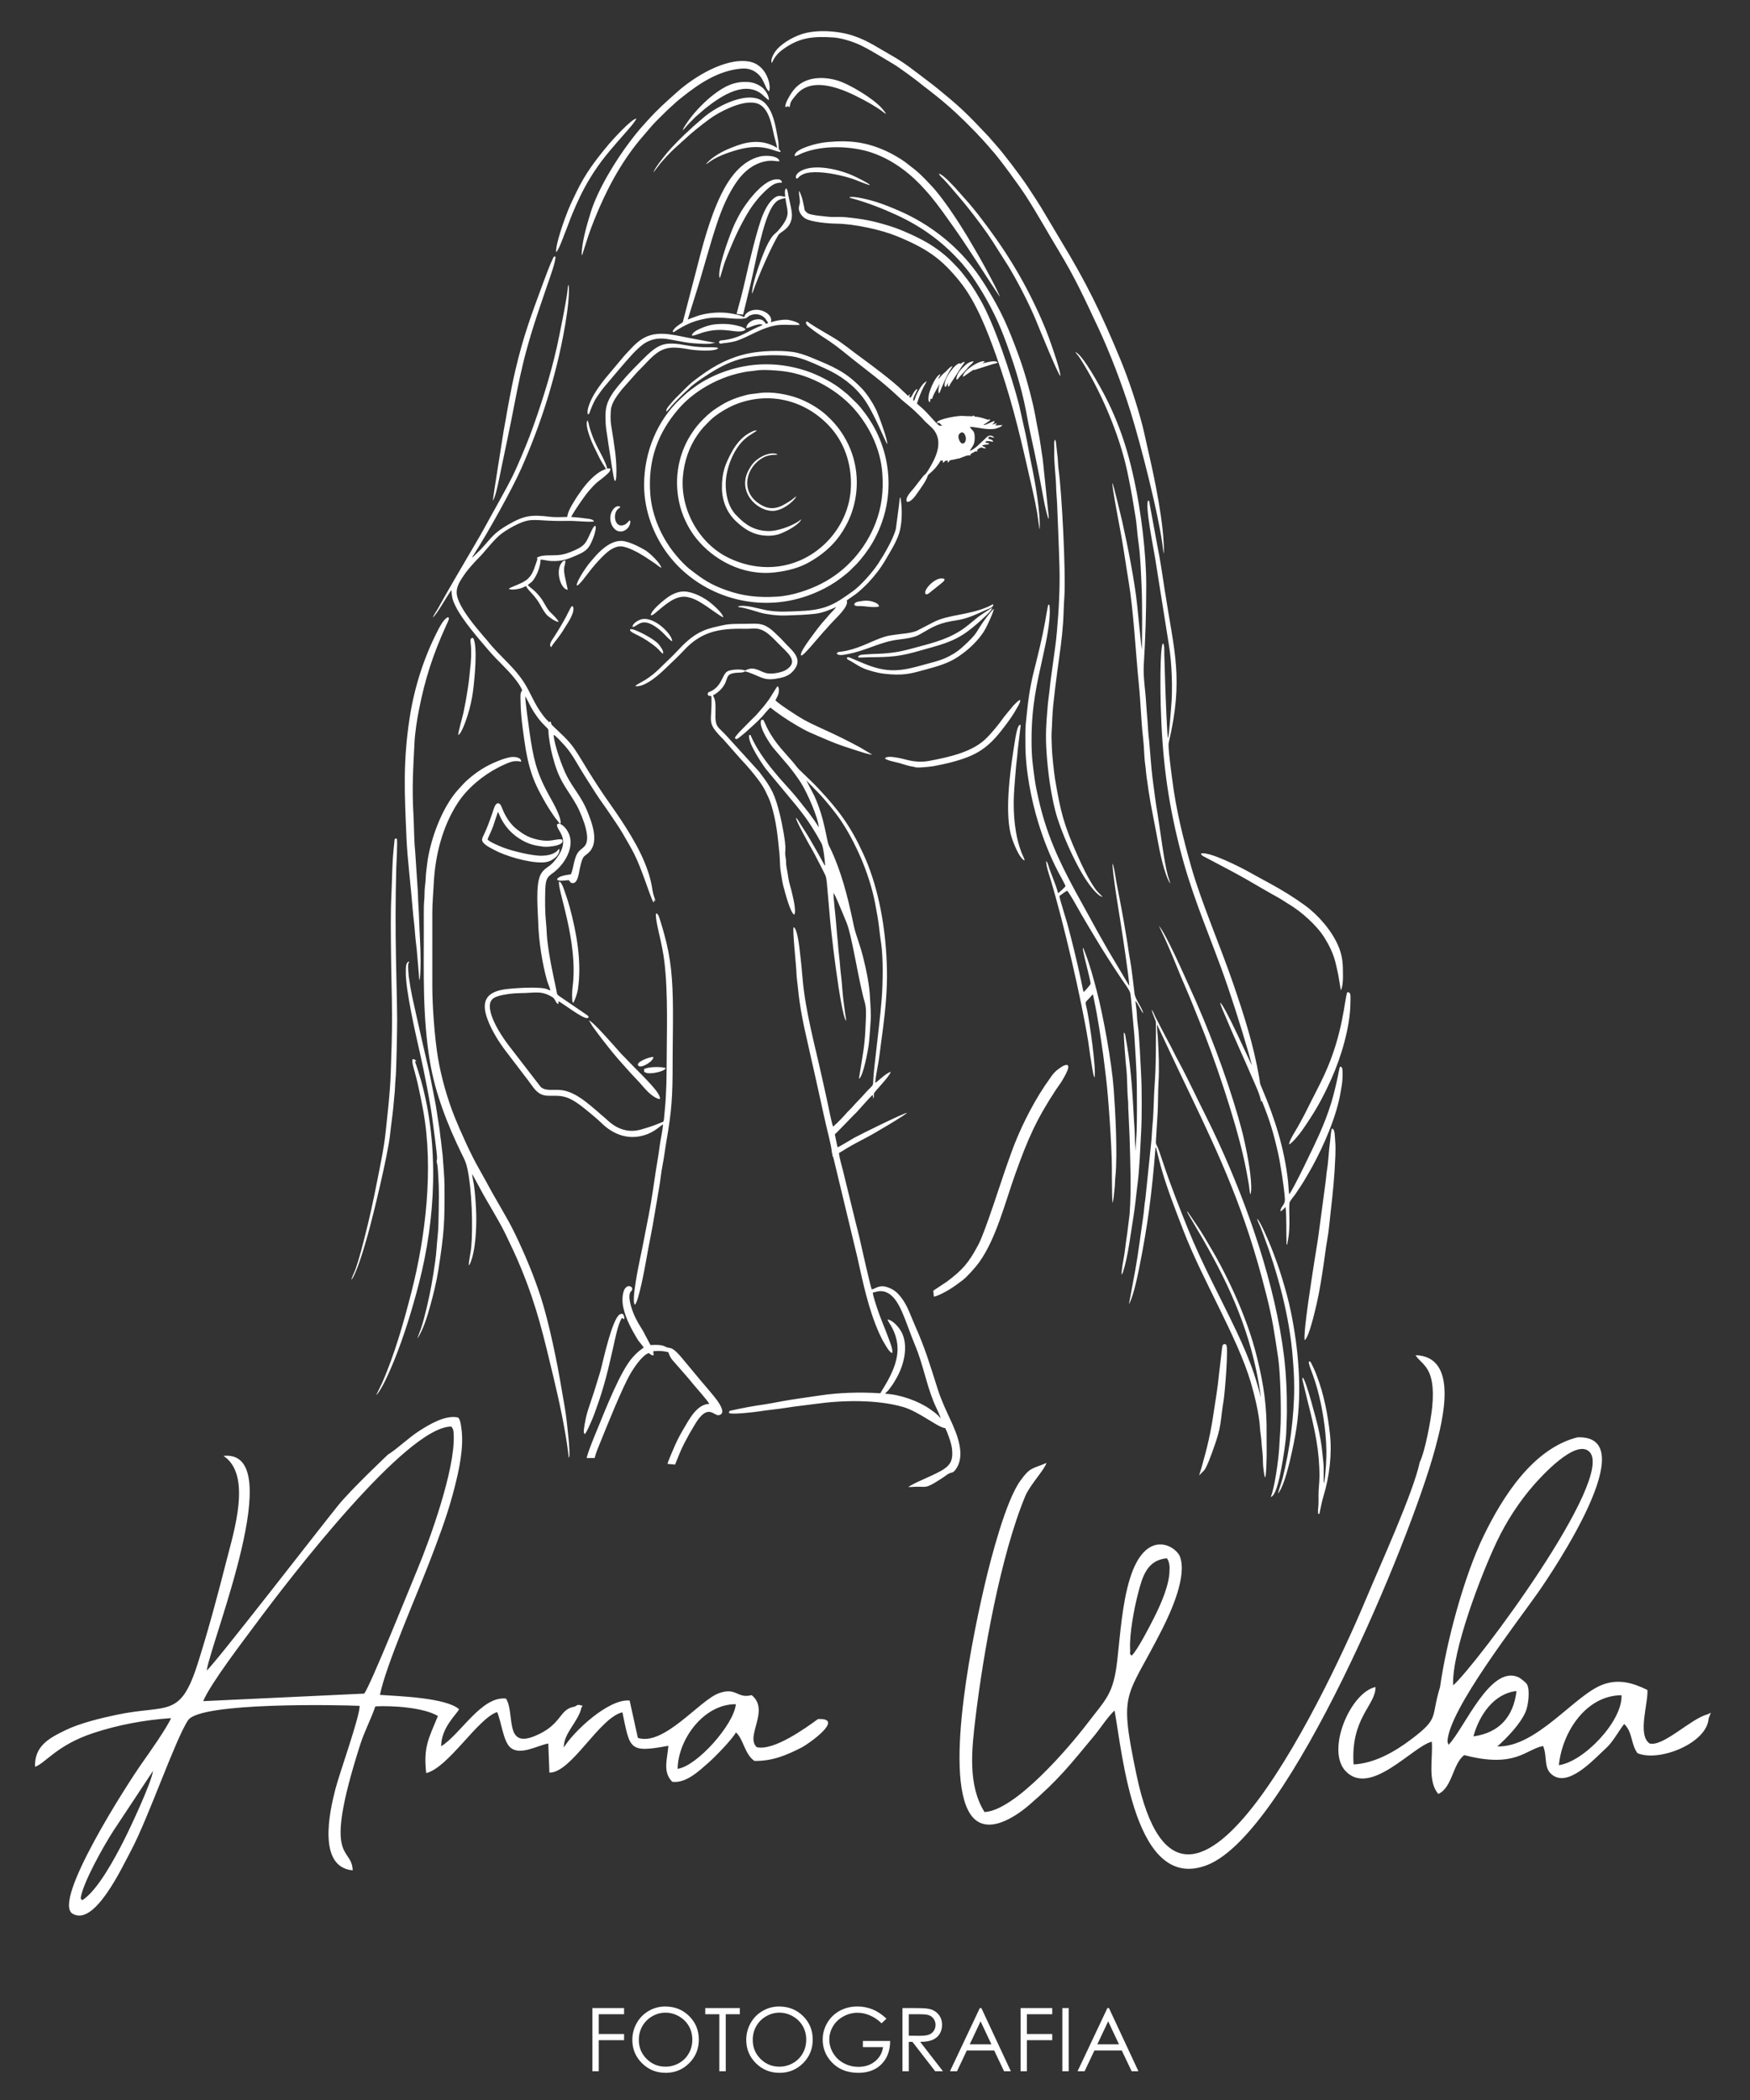 <?xml version="1.0" encoding="UTF-8"?>
<!DOCTYPE svg PUBLIC "-//W3C//DTD SVG 1.1//EN" "http://www.w3.org/Graphics/SVG/1.1/DTD/svg11.dtd">
<!-- Creator: CorelDRAW 2020 (64-Bit) -->
<svg xmlns="http://www.w3.org/2000/svg" xml:space="preserve" width="60mm" height="72mm" version="1.1" style="shape-rendering:geometricPrecision; text-rendering:geometricPrecision; image-rendering:optimizeQuality; fill-rule:evenodd; clip-rule:evenodd"
viewBox="0 0 6000 7200"
 xmlns:xlink="http://www.w3.org/1999/xlink"
 xmlns:xodm="http://www.corel.com/coreldraw/odm/2003">
 <rect x="0" y="0" width="6000" height="7200" fill="#333333" stroke="none"/>
 <defs>
  <style type="text/css">
   <![CDATA[
    .fil0 {fill:white}
   ]]>
  </style>
 </defs>
 <g id="Warstwa_x0020_1">
  <path class="fil0" d="M2959.22 2926.14c-43.48,-94.48 -82.36,-146.65 -152.42,-221.85 -17.82,-19.12 -34.98,-35.16 -53.75,-53.2 -11.13,-10.69 -16.12,-14.84 -25.83,-27.63 -7.72,-10.17 -16.36,-19.5 -24.58,-28.86 -16.27,-18.48 -33.09,-36.77 -48.27,-58.73 -26.2,-37.91 -30.85,-57.57 -37.6,-68.05l-6.36 0.47c-12.93,20.86 32.72,86.9 41.76,97.14l32.81 38.48c5.2,6.7 10.94,12.48 16.47,19.19 16.1,19.55 31.25,40.01 45.18,61.72 20.52,31.98 59.9,121.65 60.6,152.35 -5.31,-11.49 -26.41,-39.65 -35.2,-51.73l-38.95 -49.03c-20.61,-25.28 -43.94,-49.41 -64.98,-74.03 -30.81,-36.04 -64.12,-79.01 -85.69,-122.27 -1.98,-3.96 -4.04,-8.1 -5.72,-12.01 -2.47,-5.78 -1.91,-8.57 -7.62,-8.44 -9.19,22.19 45.87,102.45 57.5,117.74l100.84 121.33c7.25,8.59 12.38,15.77 19.4,24.58 26.35,33.12 49.58,71.19 69.82,108.38 6.6,12.12 11.68,60.09 12.45,75.94 -3.38,-2.05 -1.69,-0.92 -3.94,-4.92l-20.67 -37.51c-7.89,-13.87 -15.88,-27.44 -23.83,-41.46 -11.88,-20.97 -24.93,-40.62 -37.77,-60.86 -3.07,-4.84 -8.55,-15.59 -13.61,-18.51 -2.65,5.46 43.12,88.27 54.29,107.24 6.16,10.43 13.14,24.22 18.63,34.9 6.28,12.22 12.77,24.09 18.58,36.15 9.46,19.66 11.08,18.16 13.83,40.61l8.77 99.55c3.38,55.9 38.05,349.34 57,376.89 1.43,-3.23 -1.36,-15.93 -2.79,-26.02 -3.8,-26.77 -7.33,-53.6 -9.45,-80.89 -1.34,-17.29 -2.9,-38.17 -5.27,-55.49 -2.43,-17.81 -2.96,-36.8 -5.37,-55 -2.28,-17.19 -3.78,-37.89 -5.22,-54.98 -1.55,-18.41 -3.92,-37.91 -4.99,-55.76 -1.33,-22.16 -10.61,-95.3 -9.27,-110.23 6.04,8.58 24.79,54.35 29.97,66.74 4.9,11.7 9.65,23.13 14.26,34.37 19.68,47.93 42.45,207.35 62.91,274.67 7.25,23.84 2.71,65.49 1.91,92.13 -0.74,25.05 -4.62,62.74 -8.99,87.42l-13.18 81.95c14.49,-5.57 32.48,-101.63 34.71,-125.53 2.4,-25.64 4.02,-48.92 5.69,-75.05 1.67,-26.1 -1.27,-50.92 -2.28,-75.76 -1.84,-45.04 -12.72,-96.47 -23.1,-138.07 -5.33,-21.32 -11.54,-41.53 -18.42,-62.12 -9.2,-27.51 -11.2,-33.72 -17.27,-62.87 -17.97,-86.27 -40.39,-172.03 -75.34,-246.23 -5.01,-10.65 -8.91,-15.77 -11.51,-28.82 -6.44,-32.18 -13.5,-66.34 -23.05,-96.89 -6.32,-20.18 -13.98,-40.14 -22.34,-58.77l-27.47 -52.85 38.46 39.6c24.52,24.65 61.02,69.89 79.64,97.4 21.09,31.17 37.86,62.1 54.37,96.53 22.1,46.04 40.7,95.44 54.39,147.68 7.03,26.82 12.18,55.89 17.07,83.93 6.16,35.27 7.13,58.48 12.04,89.16 4.36,27.25 5.97,67.41 5.96,96.06 -0.02,33.04 -0.96,65.89 -3.44,98.32 -4.59,60.05 -12.74,121.02 -19.21,182.02 -3.11,29.39 -7.6,61.49 -9.37,91.58 -1.45,24.6 0.87,20.22 -15.03,36.23 -4.28,4.32 -8.18,8.19 -12.16,12.8 -15.52,17.96 -33.11,34.56 -48.47,52.52 -3.95,4.62 -8.49,7.85 -12.5,12.45 -15.02,17.21 -32.51,35.65 -49.86,50.95 -5.29,-12.8 -15.68,-66.57 -19.4,-84.13 -5.98,-28.26 -12.33,-55.36 -18.5,-83.52 -24.38,-111.25 -57.54,-228.51 -67.01,-343.03 -2.56,-30.96 -5.64,-61.83 -9.4,-92.66 -1.33,-10.89 -7.86,-75.53 -21.08,-80.74 -4.67,8.67 9.07,131.45 9.82,158.13 0.46,16.05 3.5,34.02 5.06,50.65 6.15,65.64 19.78,129.64 33.81,190.09 7.23,31.16 13.32,61.06 20.87,92.4l20.48 92.07c6.6,31.03 13.67,61.69 20.59,92.71 3.91,17.49 18.84,74.58 19.92,91.38 0.38,5.87 1.5,7.44 2.34,12.2 0.4,2.27 0.38,4.17 1.06,6.1 1.38,3.9 0.52,-0.12 2.36,4.53l81.79 340.01c19.67,88.34 38.64,180.85 75.63,262.89 5.93,13.14 12.01,25.06 19.27,36.7 4.11,6.59 16.2,29.53 25.26,29.91 3.32,-11.26 -10.29,-43.31 -14.15,-53.95 -12.26,-33.83 -26.61,-65.02 -37.64,-99.14 -3.51,-10.85 -14.56,-43.32 -15,-53.25 0.32,-0.22 0.75,-0.4 1.02,-0.53 0.27,-0.12 0.68,-0.35 1.01,-0.48l15.46 -3.7c41.41,-6.92 65.8,32.84 80.88,66.16 15.81,34.93 31.1,81.89 47.23,120.23 25.43,60.44 37.58,128.92 62.44,190.83 7.39,18.4 18.97,40.24 25.02,57.4 -3.05,-1.94 -6,-6.06 -8.61,-8.6 -8.75,-8.53 -18.86,-15.59 -28.58,-22.45 -38.96,-27.52 -103.22,-50.56 -153.36,-52.45 2.48,-4.77 8.18,-8.36 11.46,-12.62 3.47,-4.48 6.72,-9 10.12,-13.6 6.72,-9.09 12.31,-18.79 18.21,-29.32 24.69,-44.08 39.72,-106.46 17.82,-152.87 -7.94,-16.83 -30,-43.59 -49.63,-46.41 1.56,6.62 11.37,19.9 15.65,28.19 30.75,59.52 20.83,111.46 -8.66,169.93 -9.79,19.4 -20.67,36.42 -31.71,54.98 -69.09,-4.54 -142.52,-2.5 -210.82,8.04 -42.85,6.61 -85.47,11.83 -127.89,19.62 -19.99,3.67 -42.26,8.18 -62.22,11.02 -36.53,5.18 -72.29,12.03 -108.42,19.98 -7.2,1.59 -9.54,1.28 -9.29,9.25 11.19,5.41 84.91,-2.92 100.82,-5.49 31.44,-5.08 64.73,-7.69 96.25,-12.85 32.42,-5.32 65.44,-8.37 97.57,-12.9 96.19,-13.53 211.59,-15.3 300.85,9.92 56.27,15.9 121.24,71.54 145.67,72.85 7.94,14.36 21.54,52.92 23.41,71.73 3.43,34.63 -3.14,51.01 -25.01,66.72 -30.01,21.55 -101.82,46.35 -125,63.65 11.71,0.15 24.13,-1.48 36.91,-1.13 13.28,0.36 21.67,1.79 33.48,-3.1 17.18,-7.11 31.81,-18.03 46.64,-26.99 8.42,-5.08 13.42,-10.39 22.05,-14.8 11.57,-5.91 13.17,-0.77 23.02,-13.82 36.7,-48.67 4.08,-124.06 -17.62,-170.94 -15.66,-33.82 -31.34,-66.72 -43.28,-104.11 -26.78,-83.85 -42.67,-139.23 -77.82,-218.01 -16.27,-36.46 -25.8,-69.58 -48.85,-98.5 -11.28,-14.17 -21.18,-24.08 -41.54,-32.15 -30.98,-12.27 -42.99,2.14 -56.07,5.43 -1.84,0.47 -0.45,0.5 -2.04,0 -3.44,-2.65 -38.05,-158.4 -41.92,-175.24 -4.54,-19.77 -9.62,-38.93 -14.29,-57.65l-42.84 -174.9c-4.1,-16.16 -12.15,-43.04 -13.42,-59.34 9.64,-5.37 19.27,-11.82 29.49,-17.91 29.68,-17.67 60,-31.8 89.95,-49.08 34.98,-20.2 67.78,-39.75 101.33,-61.43 4.64,-3 8.1,-6.2 12.7,-9.24 -5.41,-2.5 -157.09,72.24 -181.28,85.47 -7.46,4.08 -51.51,31.3 -57.2,32.51l-9.32 -44.66c4.57,-3.31 12.19,-11.69 16.75,-16.27l49.22 -50.58c2.94,-3.25 5.22,-4.88 8.46,-8.2 6.72,-6.91 51.51,-58.76 55.49,-59.78l1.98 12.32c0.22,-0.32 0.41,-0.73 0.52,-1.02l1.1 -3.24c0.82,-4.26 -0.53,-9.3 0.86,-13.35 2.54,-7.4 53.08,-57.38 57.46,-73.75 -8.05,1.6 -22.82,12.88 -28.93,18.15 -3.91,3.37 -21.94,18.75 -24.38,19.75 2.05,-29.05 10.62,-61.84 14.1,-91.28 3.75,-31.73 8.46,-63.09 12.54,-95.12 8.35,-65.5 14.97,-134.5 13.61,-200.49 -2.51,-122.25 -21.72,-249.97 -65.74,-362.5 -4.75,-12.12 -10.46,-25.22 -16.06,-37.38zm577.52 -389.09c0.08,-115.7 17.18,-188.66 40.34,-292.73 9.65,-43.34 25.36,-116.96 21.71,-161.24 -0.75,-9.1 -0.05,-9.07 -4.5,-10.31 -2.85,7.5 -8.97,47.74 -10.97,58.66 -10.52,57.42 -24.25,113.19 -38.52,169.6 -16.23,64.18 -21.32,115.42 -27.83,180.17 -2.04,20.3 -1.22,46.76 -1.3,67.74 -0.35,90.68 20.27,193.71 43.98,271.05 17.73,57.81 39.64,113.84 67.52,167.67 5.2,10.05 23.81,43.05 26.1,50.81 -3.31,4.45 -21.71,21.96 -25.74,23.88 -4.47,-19.53 -12.35,-37.36 -19.12,-55.96 -3.3,-9.06 -7.17,-18.23 -10.33,-27.39 -2.19,-6.32 -5.29,-19.25 -9.06,-24.54l-2.2 -2.11c-0.17,17.21 9.71,44.88 14.64,61.21 45,149.2 106.32,412.5 129.82,558.92 3.31,20.64 5.34,42.55 9.2,62.43 1.68,8.65 7.02,51.91 11.88,59.62 7.6,-24.34 -17.06,-193.06 -24.68,-228.54 -8.38,-39.01 -8.41,-24.72 12.71,-49.7 2.74,-3.24 2.5,-4.07 5.97,-6.42 0.89,1.32 0.15,-0.21 1.42,2.75 0.15,0.35 0.55,1.38 0.67,1.74l2.41 12.83c13.71,64.49 22.87,128.12 32.11,193.79 3.45,24.56 5.78,48.49 8.95,72.79 8.09,61.84 20.03,238.15 20.2,308.34 0.05,20.91 -0.11,42.09 0.49,62.97 0.38,13.67 -0.31,48.68 2.27,59.79 0,-0.02 3.23,-17.05 3.61,-20.58 0.76,-7.29 1.24,-15.83 2.29,-23.24 2.15,-15.31 1.69,-30.64 3.39,-46.46 8.3,-77.15 -0.82,-234.7 -5.72,-300.74 -6.69,-90.14 -35.33,-249.21 -57.84,-335.27 -11.54,-44.07 -23.62,-89.68 -40.2,-132.05l-4.86 -12.95c-1.18,-2.39 0.14,-0.06 -1.58,-2.51l-1.44 -1.59c-0.01,13.23 14.37,67.11 18.35,83.71 1.54,6.4 9.34,37.2 8.02,41 -0.77,2.2 -20.02,25.27 -23.8,26.95 -3.17,-11.66 -5.92,-27.54 -8.57,-39.76 -14.11,-65.12 -29.78,-130.68 -47.14,-194.55 -3.89,-14.29 -26.37,-85.16 -27.26,-94.91 10.1,-6.44 15.62,-12.34 26.9,-18.19 4.37,5.17 16.28,24.51 19.89,30.86l31.98 55.91c7.79,12.88 14.67,25.08 22.02,37.38l21.83 36.35c24.82,42.24 63.51,101.99 91.55,143.83 6.09,9.09 26.93,36.87 28.75,46.24 2.36,12.09 3.09,25.98 4.5,38.19l9.74 108.1c3,56.2 7.74,111.97 8.39,168.76 0.59,51.88 0.84,103.61 -0.4,155.64 -0.42,17.74 -4.21,59.11 -4.04,71.95 -1.31,-16.43 -2.15,-37 -2.39,-52.99 -0.28,-18.32 -1.9,-35.67 -2.9,-53.4 -4.79,-85.51 -9.14,-171.49 -23.7,-255.81 -1.48,-8.55 -2.75,-15.81 -4.34,-24.35 -0.8,-4.3 -1.79,-18.82 -6.61,-20.06 -1.71,4.35 6.2,104.58 7.74,117.02 4.67,37.7 2.81,79.56 6.69,118.39 1.02,10.15 0.02,20.97 1.09,31.21l4.06 90.6c2.42,88.89 6.49,177.55 0.05,266.16l-8.63 69.04c-3.85,22.17 -6.04,46.53 -9.53,69.05 -2.43,15.62 -10.77,54.59 -8.86,68.87l3.76 -7.18c18.34,-55.74 26.94,-134.96 36.76,-193.67 5.88,-35.2 8.7,-71.18 13.36,-106.71 7.58,-57.81 9.59,-127.34 12.94,-186.95 2.54,-44.9 2.34,-146.09 -0.21,-190.07 -2.3,-39.73 -6.09,-138.01 -11.31,-171.51 -1.92,-12.3 -3.11,-29.89 -3.78,-42.43 -0.68,-12.65 -3.46,-27.73 -4.61,-40.33 7.31,5.28 19.86,36.36 26.98,42.47 -4.23,-20.77 -27,-45.75 -29.91,-68.05 -4.45,-34.17 -9.95,-88.43 -15.94,-118.83 -4.33,-22.03 -6.63,-44.8 -10.58,-66.87 -4.05,-22.68 -7.22,-44.28 -11.22,-66.68l-7.52 -41.15c-0.65,-3.95 -0.94,-4.98 -1.54,-7.99l-15.49 -80.94c-3.52,-19.27 -5.75,-38.28 -10.69,-57.48 -0.94,-3.66 -1.16,-2.08 -2.3,-5.66 -1.96,26.24 23.93,179.47 28.37,208.18 4.91,31.64 27.55,179.26 28.9,210.25 -0.3,-0.25 -0.64,-0.58 -0.85,-0.8 -0.21,-0.21 -0.57,-0.53 -0.81,-0.79l-54.24 -91.34c-18.36,-30.24 -36.22,-62.11 -53.4,-92.74l-78.02 -141.94c-56.56,-105.04 -98.06,-195.89 -124.47,-314.89 -4.25,-19.18 -9.1,-40.66 -11.86,-60.38 -7.5,-53.73 -11.54,-81.26 -11.49,-139.14zm-1617.9 286.52l3.58 -0.98c0.76,-26.42 -30.86,-78.61 -41.8,-98.74 -41.81,-76.96 -52.06,-123.46 -65.05,-213.74 -2.09,-14.53 -16.59,-118.08 -14.29,-122.41 6.88,11.64 12.74,24.88 19.05,36.36 12.88,23.45 28.16,44.75 46.45,62.94 19.06,18.93 11.05,8.51 15.15,39.62 4.38,33.24 9.92,58.71 19.39,89.99 20.74,68.61 43.75,87.68 75.59,144 11.35,20.06 25.37,55.34 31.11,78.1 15.5,61.42 -8.43,64.88 -21.56,78.39 -19.51,20.08 -18.26,55.77 -28.96,80.45 -15.2,2.61 -45.22,5.8 -47.74,18.35 9.61,7.63 29.82,1.08 41.23,2.26 3.32,5.68 5.82,10.15 14.21,9.56 16.11,-1.12 19.72,-36.02 22.27,-47.87 11.54,-53.58 14.93,-39.53 33.44,-59.18 34.2,-36.3 7.61,-102.93 -8.86,-143 -18.29,-44.49 -46.88,-75.12 -68.53,-116.8 -15.74,-30.29 -43.42,-107.61 -45.41,-141.35 8.69,3.67 23.69,21.63 30.81,28.91 19.11,19.57 34.17,42.22 48.01,66.03 20.95,36.06 44.05,71.62 66.21,106.12 15.2,23.65 30.89,44.19 46.47,67.55 14.99,22.46 31.82,45.94 45.61,69.74 39.37,67.96 45.51,77.54 73.93,154.07 3.69,9.96 27.41,79.51 31.76,82.38 2.07,-3.5 1.33,-5.04 1.27,-9.8l4.88 6.28c-0.29,-6.64 -5.1,-17.53 -6.95,-24.31 -2.09,-7.6 -3.42,-17.51 -4.96,-26.22 -2.89,-16.35 -7.07,-33.11 -12.36,-49.1 -15.14,-45.88 -35.3,-85.12 -59.52,-125.82 -22.57,-37.93 -48.56,-76.43 -73.12,-110.99 -25.87,-36.41 -49.95,-73.61 -73.72,-111.73 -15.4,-24.69 -31.23,-52.44 -47.49,-76.03 -21.53,-31.23 -48.13,-52.85 -75.06,-79.35 -5.18,-5.12 -2.36,-4.34 -5.16,-10.63 -2.35,-5.28 -2.3,-2.19 -6.46,-0.24 -2.8,-4.82 -7.43,-7.78 -11.37,-12.51 -3.8,-4.57 -6.95,-8.14 -10.59,-13.16 -6.44,-8.89 -12.89,-17.78 -18.64,-27.69 -11.41,-19.65 -21.35,-40.86 -31.91,-60.73 -37.65,-70.81 -91.21,-105.18 -138.14,-164.9 -3.42,-4.35 -6.87,-7.74 -10.54,-12.05 -30.47,-35.76 -80.67,-94.07 -93.07,-138.42 -8.16,-29.19 7.19,-51.3 19.65,-70.44 12.75,-19.59 27.62,-35.93 41.49,-51.19 7.41,-8.17 15.37,-15.25 22.72,-23.63 19.51,-22.21 46.25,-55.8 67.32,-71.72 15.69,-11.84 40.27,-26.09 58.41,-34.18 28.97,-12.94 42.19,-14.27 78.32,-11.96 31.19,1.99 58.17,2.87 90.33,2.12 29.6,-0.69 61.4,4.39 90.19,2.31 -2.55,-10.11 -24.94,-9.71 -35.78,-11.56 -13.55,-2.31 -28.4,-2.87 -42.02,-4.11 1.39,-5.93 23.43,-39.1 28.65,-46.45 10.72,-15.09 19.78,-28.82 31.85,-42.96 31.16,-36.52 34.26,-31.74 58.8,-54.08 4.78,-4.35 16.15,-12.72 14.45,-22.23 -3.87,-1.22 -6.18,-0.56 -10.59,-0.19 -4.76,-22.39 -25.8,-57.74 -36.62,-79.83 -9.92,-20.27 -18.44,-41.99 -24.48,-63.74 -1.45,-5.2 -3.24,-17.89 -6.73,-21.82l-1.59 3.86c-4.83,22.19 16.13,70.09 24.54,87.58 6.68,13.9 12.73,25.91 19.23,38.98 6.59,13.28 14.89,24.66 21.44,36.2 -4.12,2.14 -9.14,3.48 -13.01,5.42 -24.92,12.51 -51.31,41.07 -67.52,63.21 -10,13.66 -20.73,29.02 -30.08,44.83 -9.29,15.68 -18.9,30.73 -22.42,51.18 -14.85,0.52 -44.5,1.24 -58.42,-0.53 -63.62,-8.11 -89.47,-4.56 -143.54,26.73 -51.14,29.6 -55.92,43.49 -93.71,84.52l-30.12 29.05c1.64,-5.5 4.51,-8.6 7.64,-13.51 47.3,-74.24 129.23,-220.95 161.76,-294.56 32.54,-73.63 62.48,-152.28 86.79,-230.52 12.69,-40.82 23.86,-81.19 34.45,-123.6 16.05,-64.3 46.64,-210.57 40.39,-273.08 -2.45,2.54 -1.33,-0.08 -2.6,5.51 -0.34,1.5 -0.42,3.47 -0.56,5.23 -2.89,36.2 -21.53,124.54 -28.38,159.43 -20.91,106.45 -53.45,211.95 -89.18,312.72 -17.48,49.31 -36.75,95.09 -57.43,142.14 -20.77,47.25 -44.42,87.41 -68.76,132.03 -12.14,22.26 -23.48,41.77 -35.95,65.01 -11.58,21.59 -23.88,42.63 -36.13,63.68 -43.2,74.24 -86.9,146.97 -128.39,222.12 -5.59,10.14 -13.73,21.3 -18.68,32.03 13.61,-7.91 56.81,-88.15 64.37,-93.14 0.68,26.84 5.66,38.5 15.63,58.16 22.47,44.34 75.44,105.92 110.25,146.32 17.4,20.2 34.21,37.38 53.1,56.23 17.74,17.72 55.24,58.34 63.28,82.65 -7.33,7.61 -5.81,19.67 -5.74,32.09 0.2,34.49 3.57,69.33 8.27,103.74 6.11,44.72 10.83,82.01 22.53,125.35 11.18,41.39 26.18,72.86 44.36,105.7 17.55,31.7 23.76,41.11 42.86,68.85l14.69 18.58c1.63,1.92 0.26,-0.37 1.51,2.12zm-436.62 305.21c0,-32.51 3.32,-65.66 4.81,-97.42 4.65,-99.54 30.39,-199.03 83.21,-279.74 32.12,-49.09 86.04,-93.71 137.87,-120.06 13.48,-6.85 41.32,-20.92 56.28,-21.79 19.34,-1.12 15.35,1.96 22.37,1.73 0.94,-16.29 -25.45,-18 -39.15,-15.09 -16.68,3.54 -27.57,7.72 -42.22,13.56 -41.04,16.34 -73.48,38.05 -104.29,65.55 -9.89,8.82 -18.62,19.2 -27.34,28.51 -51.99,55.5 -89.89,151.04 -105.16,231.08 -3.14,16.46 -4.81,33.34 -7,50.01 -2.17,16.52 -1.92,35.07 -4.32,51.51 -2.48,16.98 -1.08,36.62 -2.99,53 -1.93,16.64 -1.18,70.77 -1.17,93.81 0.04,153.54 -4.5,302.78 20.71,455.06 18.31,110.62 60.75,218.6 109.29,317.92 9.6,19.65 14.29,26.86 19.6,51.66 14.97,70 19.17,195.2 13.02,267.34 -1.71,20.18 -8.31,45.17 -8.57,63.2 3.39,-2.74 4.87,-6.66 8.03,-15.22 5.89,-15.94 9.93,-37.29 12.24,-54.22 3.73,-27.41 5.18,-54.77 5.51,-82.9 0.34,-28.2 -1.51,-56.73 -3.78,-84.5 -1.08,-13.21 -2.45,-26.78 -4.3,-39.53 -1.51,-10.49 -5.99,-28.39 -5.95,-37.19l28.47 52.5c27.59,51.54 61.57,103.28 87.57,157.21 17.86,37.02 35.21,73.66 51.28,112.79 55.98,136.26 77.82,235.07 112.04,377.15 18.06,74.94 40.02,176.93 49.72,255.51 0.06,0.51 1.55,19.3 2.49,16.67 0.06,-0.17 0.29,0.56 0.5,0.79 5.38,-15.72 -5.6,-100.59 -7.58,-120.96 -3.65,-37.71 -11.7,-76.1 -17.71,-112.84 -14.92,-91.35 -43.79,-231.64 -72.17,-318.57 -10.62,-32.53 -22.68,-65.36 -34.87,-95.82 -21.41,-53.56 -55.8,-129.98 -83.29,-176.91l-47.6 -83.15c-15.31,-27.58 -31.38,-57.97 -46.47,-84.1 -26.35,-45.63 -64.07,-129.34 -83.16,-177.08 -23.27,-58.19 -45.41,-133.68 -56.83,-202.97 -11,-66.7 -19.09,-175.28 -19.09,-241.04l0 -255.46zm2477.86 355.41c-2.39,-4.76 -7.05,-18.78 -11.36,-21.32 1.82,8.21 5.94,18.65 8.99,26.23 5.28,13.11 5.63,11.34 5.57,28.22 -0.25,71.61 0.65,132.01 -4.66,204.64 -3.26,44.6 -2.67,89.82 -7.08,133.8 -2.12,21.12 -2.35,44.03 -4.91,65.29l-19.64 188.95c-3.53,20.01 -4.52,42.43 -7.6,63.03 -9.07,60.67 -16.34,122.89 -27.28,182.88l-21.49 116c14.27,-25 27.84,-88.05 34.61,-121.76 30.85,-153.64 43.48,-255.96 56.03,-408.86 0.07,-0.95 0.26,-3.73 0.39,-4.47 0.08,-0.4 0.15,-0.74 0.23,-1.09l1.11 -3c6.55,25.61 12.44,51.15 19.44,75.61 19.74,68.94 48.86,143.04 74.13,208.74 66.16,172.07 185.75,367.39 231.6,521.54 12.63,42.45 29.59,112.2 31.78,157.01 0.73,14.98 3.81,28.9 4.69,43.05 0.89,14.43 2.37,28.3 3.92,42.51 1.73,15.91 1.03,29.95 2.18,45.19 0.27,3.43 3.62,32.49 5.47,36.37 1.2,2.51 1.27,2.04 1.89,2.62 3.55,-13.06 4.26,-54.31 4.61,-69.92 0.55,-25.01 -0.47,-49.84 -0.11,-74.86 1.42,-98.24 -9.6,-171.61 -32.38,-264.73 -9.53,-39 -21.08,-77.11 -34.45,-113.75 -27,-74.02 -55.46,-136.52 -92.13,-206.17 -18.01,-34.21 -35.21,-61.74 -54.14,-94.34 -14.67,-25.28 -38.06,-57.73 -55.66,-84.46l-3.83 -4.3c-0.15,-0.52 -0.58,-0.49 -0.89,-0.71 2.87,8.56 14.93,27.75 20.33,36.84 98.03,164.77 176.43,317.07 217.5,508.4 3.14,14.6 16.26,82.24 15.23,93.17 -1.13,-9.61 -7.78,-31.17 -10.84,-41.77 -3.52,-12.17 -7.75,-26.15 -11.98,-38.82 -16.45,-49.26 -38.33,-99.69 -60.49,-146.46 -56.75,-119.74 -115.56,-225.53 -166.1,-350.67 -29.86,-73.94 -59.99,-150.95 -84.8,-225.46 -4.23,-12.71 -8.33,-24.78 -13.14,-39.02 -10.19,-30.23 -12.46,-19.79 -11.54,-38.82 1.52,-31.23 4.27,-64.6 5.84,-96.29 1.66,-33.47 0.97,-68.16 2.84,-101.15 3.02,-53.43 0.65,-100.84 -2.16,-153.13 -0.24,-4.56 -4.52,-43.11 -2.04,-46.69 1.77,6.66 7.04,17.03 9.95,23.15l31.16 66.4c101.27,215.88 197.6,398.7 274.36,633.42 21.68,66.3 40.54,132.87 58.01,202.17 22.41,88.89 27.51,128.32 40.98,217.7 8.37,55.56 11.45,200.64 7.28,250.2 -1.73,20.48 -2.48,41.02 -3.86,61.63 -2.75,41.12 -15.2,132.45 -28.66,165.35 19.82,-2.58 34.02,-87.57 36.71,-101.5 5.62,-29.05 15.5,-90.92 16.26,-119.65 0.58,-22.04 2.07,-44.99 2.24,-67.78 0.49,-64.86 -2.22,-131.53 -10.04,-194.92 -29.94,-242.46 -122.19,-509.39 -224.53,-731.83 -14.15,-30.75 -29.31,-62.95 -44.28,-92.43 -28.94,-56.98 -61.13,-126.77 -91.09,-182.22 -7.6,-14.09 -16.22,-30.4 -23.44,-45.36 -7.2,-14.9 -15.77,-29.28 -23.49,-44.3l-35.24 -68.1zm456.25 567.84c-12.11,-112.37 -45.54,-217.95 -89.42,-320.38 -9.38,-21.89 -5.53,-13.87 -9.54,-36.84 -19.95,-114.32 -51.54,-211.97 -88.83,-321.21 -43.38,-127.07 -109.93,-280.26 -144.44,-402 -27.72,-97.78 -52.48,-197.66 -65.15,-300.08 -2.55,-20.65 -15.33,-110.27 -11.97,-124.59 51.99,-222.08 18.81,-312.24 -13.7,-524.14 -7.92,-51.6 -15.54,-105.68 -25.99,-155.92l-24.8 -134.29c-2.02,-11.73 -0.95,-15.26 -6.01,-16.33 -11.96,13.43 19.93,171.76 24.03,197.85l47.18 297.57c10.35,62.37 13.54,152.21 7.43,216.09 -1.62,16.9 -6.3,92.35 -10.91,103.16 -2.33,-5.74 -7.79,-139.85 -8.51,-163.78l-3.83 -124.17c-0.25,-9.71 1.4,-35.34 -5.22,-36.93 -10.57,19.67 -8.06,177.62 -7.06,212.24 5.11,176.01 21.84,316.87 64.89,487.48 38.63,153.07 88.06,265.19 141.81,411.55 31.28,85.17 68.64,202.95 94.62,292.96l11.51 42.18c-3.11,-2.09 -92.54,-205.34 -108.91,-214.87 0.42,8.02 13.02,35.29 16.71,44.19 29,70.12 61.27,139.06 90.99,208.44 9.48,22.13 30.04,64.46 32.29,86.52 0.99,-1.13 1.95,1.68 2.02,-4.46 27.45,67.35 40.06,109.02 56.65,182.11 7.3,32.18 20.83,118 23.06,154.62 1.51,24.87 -14.42,24.4 -15,44.2 5.29,-1.74 13.81,-11.29 17.42,-15.01 4.06,38.28 1.83,83.73 3.25,123.07 0.3,8.19 0.57,5.26 2.04,6.31 -0.01,-0.35 3.28,-17.27 3.79,-20.25 7.83,-45.59 1.46,-93.05 4.34,-122.87 0.65,-6.72 15.57,-23.25 20.08,-29.97 13.67,-20.38 26.6,-39.4 39.26,-61.73 5.98,-10.52 12.65,-21.58 18.6,-32.49 40.66,-74.59 83.56,-172.71 97.56,-256.69 2.34,-14.05 5.54,-30.56 6.05,-44.5 0.3,-8.32 0.91,-16.64 0.38,-24.96 -0.76,-11.9 -1.05,-16.35 -8.72,-17.02 -2.57,7.53 -5.53,23.74 -7.12,31.77 -5.1,25.62 -15.59,68.52 -22.68,91.51 -12.55,40.72 -25.96,74.17 -42.24,111.17 -11.41,25.92 -90.57,192.21 -102.16,202.95 -1.34,-4.24 -2.94,-34.85 -3.75,-42.46zm-2497.49 -1228.46c-5.19,0.55 -6.32,1.13 -9.18,3.36 -2.21,23.54 55.41,49.21 -10.74,127.38 -17.37,20.53 -34.05,21.58 -45.68,44.72 -18.01,35.85 -8.86,125.96 -7.72,167.81 1.63,59.52 13.92,138.62 30.1,195.18 2.63,9.23 10.6,27.12 11.41,34.04 -5.59,-1.72 -9.99,-4.55 -16.36,-6.21 -29.18,-7.63 -115.14,-1.7 -141.83,2.42 -63.37,9.82 -78.75,42.83 -58.29,99.94 14.73,41.13 40.8,81.61 63.96,112.05l75.6 99.09c6.45,8.74 12.17,16.73 18.65,25.32 31.96,42.36 58.17,22.13 101.28,30.63 22.77,4.48 42.08,17.47 58.59,29.34 12.34,8.86 59.84,47.98 71.23,59.45 43.32,43.66 99.21,63.81 160.09,40.27 9.33,-3.61 19.05,-8.85 28.53,-15.28l24.84 -18.43c-1.91,25.69 -8.95,52.71 -12.11,78.52 -3.22,26.36 -8.05,51.7 -12.23,78.45 -8.34,53.4 -14.61,103.36 -24.99,155.21 -10.19,50.93 -19.15,100.78 -29.87,150.64 -4.16,19.38 -30.44,146.12 -17.37,155.91 12.6,-9.7 34.49,-127.62 38.83,-153.26 8.96,-52.99 21.21,-107.06 29.57,-161.36 2.32,-15.02 4.82,-27.32 7.28,-42.09 2.14,-12.91 4.19,-26.78 6.74,-40.35 5.11,-27.27 7.33,-55.76 12.67,-82.57 5.45,-27.3 8.47,-54.87 13.36,-82.72 18.23,-104.02 20.99,-156.16 21,-265.39 0,-63.37 1.6,-126.88 1.05,-190.11 -0.81,-94.46 -6.02,-169.05 -30.89,-256.31 -3.69,-12.96 -6.95,-25.12 -10.76,-36.7 -3.48,-10.59 -8.18,-31.4 -16.05,-30.85 -4.04,12.59 10.15,69.11 13.08,82.17 5.81,25.92 11.66,54.53 14.97,81.26 14.14,114.25 8,253.86 7.96,371.93 -0.02,32.12 -0.85,61.4 -2.67,92.69 -0.89,15.17 -1.86,29.85 -3.4,44.51 -0.78,7.39 -1.21,14.38 -2.01,21.98 -0.47,4.39 -0.77,17.18 -3.82,19.89l-31.33 12.47c-10.63,4.02 -21.8,7.01 -32.45,10.51 -25.08,8.24 -46.75,11.41 -72.67,3.94 -37.24,-10.72 -53.22,-33.24 -76.76,-51.65l-11.26 -10.14c-33.95,-28.44 -73.44,-65.22 -120.38,-73.19 -27.47,-4.66 -56.48,4.91 -74.62,-11.04l-112.29 -145.55c-20.5,-27.8 -50.52,-72.41 -59.79,-111.36 -7.64,-32.1 0.39,-47.36 26.61,-55.02 21.45,-6.26 49.63,-9.81 74.69,-10.02 52.91,-0.44 71.99,-10.02 111.19,14.15 10.07,6.2 10.6,21.55 20.12,23.12l-0.04 -9.21c8.83,1.79 84.06,61.18 99.15,57.39 7.7,-1.93 3.71,-6.43 -0.95,-10.15l-96.02 -65.54c-8.64,-5.65 -6.97,-9.36 -9.36,-20.59 -12.05,-56.63 -25.06,-115.02 -31.3,-173.97 -1.93,-18.21 -1.91,-36.04 -3.87,-54.55 -3.95,-37.56 -3.86,-75.62 -2.84,-114.21 1.14,-42.64 9.52,-45.79 28.51,-60.04 42.63,-32.01 84.9,-104.74 37.32,-155.93 -2.32,-2.49 -4.53,-4.3 -7.63,-6.6l-8.85 -5.35zm727.25 -2607.74c3.49,-3.87 4.24,-12.95 19.88,-30.55 7.11,-7.99 17.24,-15.49 27.56,-22.4 53.23,-35.61 98.85,-38.51 162.87,-34.46 26.07,1.65 58.01,11.55 79.71,20.3 22.66,9.13 45.85,22.88 66.33,34.65 19.56,11.25 42.23,25.49 62.45,37.28 15.63,9.11 72.53,50.75 87.03,62.73 9.15,7.56 18.66,14.72 28.06,21.85 9.65,7.33 19.69,15.41 28.59,22.49 46.48,36.97 89.12,76.64 130.19,119.34 3.99,4.16 8.44,8.19 12.29,12.65 2.21,2.54 3.76,4.6 6.13,6.94 14.16,14 22.82,25.15 35.73,39.19 2.37,2.59 2.94,3.92 5.9,7.06 26.21,27.86 97.1,125.91 117.34,157.19 40.91,63.22 74.42,124.75 112.7,187.94 58.66,96.87 88.21,162.89 135.96,264.4 40.24,85.57 82.49,196.32 111.43,289.25 34.99,112.39 99.08,360.86 111.74,474.7l1.55 8.86c0.1,0.31 0.42,1.23 0.51,1.06 0.08,-0.17 0.33,0.71 0.55,1.03 1.5,-98 -31.69,-256.42 -54.27,-353.31 -6.32,-27.07 -11.99,-55.93 -19.02,-83.43 -18.75,-73.38 -47.45,-159.06 -75.59,-227.32 -66.08,-160.29 -119.16,-268.16 -203.25,-406.21 -6.23,-10.22 -11.82,-19.93 -19.05,-32.07l-37.69 -63.31c-17.51,-30.22 -40.39,-64.84 -59.06,-93.03 -24.13,-36.44 -83.18,-114.53 -110.21,-144.12 -8.12,-8.89 -15.42,-17.91 -23.24,-26.65l-49.87 -52.3c-27.31,-27.67 -48.65,-48.32 -78.54,-73.52 -29.1,-24.53 -51.76,-43.7 -83.53,-67.42 -37.35,-27.89 -74.07,-58.49 -119.37,-83.78 -44.14,-24.66 -81.95,-51.86 -133.43,-68.68 -50.8,-16.61 -125.45,-22.13 -177.49,-4.58 -31.35,10.58 -72.87,34.35 -90.65,61.61 -4.16,6.37 -15.5,25.95 -10.24,36.62zm-55.37 1054.67c24.08,-4.3 69.36,-0.73 93.44,2.09 96.71,11.34 195.33,68.4 253.97,140.66 46.63,57.46 80.88,129.22 86.95,208.91 4.87,63.7 -3.14,119.58 -23.32,171.55 -34.29,88.31 -100.01,164.04 -186.57,207.85 -40.65,20.57 -98.04,40.94 -151.27,44.09 -65.57,3.89 -116.11,-1.92 -172.64,-21.78 -55.9,-19.64 -82.73,-38.67 -125.37,-71.66 -17.63,-13.63 -34.68,-32.5 -48.99,-49.6 -46.95,-56.06 -81.42,-131.89 -87.31,-208.2 -9.02,-116.86 26.11,-210.96 97.74,-293.56 44.94,-51.83 111.45,-92.93 181.42,-114.58 12.49,-3.87 25.72,-6.98 39.07,-9.75 21.08,-4.37 29.35,-3.6 42.88,-6.02zm-382.39 392.04c0.02,91.7 34.65,173.47 77.82,232.76 96.26,132.23 269.32,199.69 437.47,160.52 56.41,-13.14 114.56,-39.62 158.34,-73.04 14.66,-11.2 31.26,-24.07 41.51,-35.76 3.04,-3.47 6.92,-6.33 10.29,-9.87 21.09,-22.11 42.62,-50.51 58.13,-77.36 82.98,-143.56 69.15,-316.34 -26.73,-443.89 -24.58,-32.71 -28.9,-33.68 -55.26,-59.92 -6.31,-6.29 -14.14,-11.64 -21.39,-17.82 -30.26,-25.82 -84.8,-53.78 -125.56,-67.11 -103.67,-33.91 -209.56,-28.57 -309.22,14.85 -21.04,9.17 -47.98,23.67 -65.77,36.51 -32.77,23.63 -29.64,21.57 -56.12,46.07 -77.27,71.5 -123.53,180.65 -123.51,294.06zm1487.04 -444.48c2.97,3.57 4.86,6.1 7.54,10.29 70.71,110.41 134.82,260.49 162,388 8.69,40.78 16.25,81.78 23.13,124.3 3.26,20.21 7.66,44.21 9.34,64.47 1.71,20.57 4.42,45.01 7.25,64.7 5.11,35.66 7.66,100.48 9.31,138.48 2.99,68.57 1.84,148.34 1.24,218.9l-2.78 -19.14c-0.81,-5.7 -1.52,-13.79 -2.01,-19.24l-11.56 -113.95c-7.78,-78.76 -33.42,-207.79 -50.88,-285.63 -3.72,-16.57 -30.62,-128.72 -33.86,-133.25 -2.96,7.13 24.38,148.55 27.69,166.38 10.46,56.26 17.89,112.04 27.57,169.79 17.33,103.41 24.57,248.01 35.56,357.43 6.12,60.95 7.37,123.03 14.45,182.94 3.54,29.89 3.02,62.42 7.46,91.77 2.18,14.37 2.59,30.09 5.05,44.49 2.36,13.89 3.93,28.38 6.07,42.61 8.51,56.44 20.81,111.12 30.61,166.34 6.96,39.2 23.11,120.45 43.88,152.24 -1.62,-8.68 -5.6,-18.06 -8.19,-27.17 -13.07,-45.85 -26.69,-160.73 -35.22,-210.98 -6.87,-40.51 -12.16,-82.27 -17.48,-124 -2.67,-20.96 -4.44,-42.44 -6.27,-64l-5.37 -64.65c-2.89,-19.69 -3.9,-44.83 -5.38,-65.27 -1.57,-21.7 -3.8,-43.39 -5.02,-65.25 -2.35,-42.35 -10.5,-87.59 -7.91,-129.5 5.63,-91.28 8.43,-180.45 8.41,-273.23 -0.05,-108.06 -17.61,-251.97 -41.38,-360.77 -7.96,-36.38 -15.47,-67.29 -25.57,-101.7 -18.48,-63.03 -43.76,-126.4 -73.22,-183.35 -17.17,-33.19 -78.45,-146.19 -103.27,-153.14l8.81 11.09zm-400.15 265.04c7.57,-3.68 13.79,6.68 15.45,13.62 5.29,22.09 -14.32,36.51 -23.05,9.04 -3.39,-10.66 -1.65,-18.17 7.6,-22.66zm-436.15 -324.59c-27.5,-16.71 -56.2,-32.35 -83.11,-50.05 -5.65,-3.72 -5.12,-6.96 -12.02,-5.41 -3.41,9.37 8.53,16.69 14.1,21.21 20.58,16.74 43.45,30.6 65.24,45.24 29.27,19.68 56.53,42.96 83.87,64.64 53.25,42.22 94.41,71.92 143.19,117.02 6.24,5.76 12.42,11.85 19.11,17.73 16.29,14.28 34.72,27.85 50.4,43.44 9.38,9.34 18.4,17.25 27.2,27.49 11.05,12.85 27.54,23.7 37.21,37.67 30.19,43.6 1.65,97.02 -22.58,136.02 -10.53,16.97 -9.19,10.27 -17.01,19.86 -11.01,13.48 -21.15,27.65 -32.24,41.42 -5.89,7.31 -31.64,32.36 -22.73,45.7 13.36,2.35 29.06,-20.68 34.76,-28.94 11.53,-16.7 29.97,-40.66 36.29,-59.94 1.51,-4.6 -0.19,-2.03 3.3,-5.02 10.1,-8.66 19.75,-17.36 27.84,-28 4.59,-6.04 8.55,-11.15 12.85,-19.17l8.62 0.01c-0.49,2.77 -1.49,5.01 -0.3,7.31 9.11,-4.57 1.21,-6.37 16.18,-8.14l-0.31 5.35c0.02,0.19 0.15,0.62 0.18,0.77l0.58 1.46c8.12,-6.38 2.03,-7.77 16.44,-9.81 7.61,-1.08 13.9,-3.47 21.55,-4.53 5.16,-0.71 4.31,-1.69 9.42,-3.37 9.24,-3.03 20.47,-9.41 29.83,-6.78l0.44 -2.23c0.04,-0.17 0.09,-0.55 0.14,-0.72 0.74,-2.37 -1.2,-0.53 1.95,-2.97 1.53,-1.2 5.06,-2.65 6.91,-3.75 7.06,-4.22 6.01,-4.93 15.9,-4.43 -2.62,-5.72 -5.01,-2.77 0.81,-7.3 14.26,-11.11 11.13,-3.11 26.79,-2.93 -1.79,-5.86 -9.33,-5.78 -13.06,-9.31 9.62,-5.47 17.49,-2.09 24.46,-5.72 -2.22,-4.83 -7.7,-3.93 -12.99,-4.17l3.03 -5.76c10.59,-0.65 14.94,0.54 23.8,2.51 -1.89,-9.37 -9.98,-7.13 -17.28,-11.67l3.35 -6.36 17.43 4.08c-2.62,-6.41 -15.74,-11.26 -24.32,-3.24l-32.4 30.55c-7.43,6.77 -16.82,13.95 -26.59,17.84 6.78,-15.24 15.67,-18.23 16.51,-41.57 1.09,-30.33 -8.62,-26.33 -16.88,-41.11 28.21,1.18 54.82,10.53 82.91,7.19 4.87,-0.59 3.05,-0.32 7.18,-1.58 6.79,-2.07 18.04,-4.92 21.87,-11.59l-24.69 1.03c2.69,-5.04 3.38,-1.97 4.86,-7.54l-14.6 4.98c1.68,-2.78 0.72,-1.31 2.97,-3.64 1.61,-1.66 0.59,-0.02 2.44,-2.38 1.62,-2.06 2.28,-3.24 1.66,-6.47 -13,3.24 -31.67,16.69 -37.67,12.36 2.83,-1.96 4.71,-2.02 7.92,-4.13 2.53,-1.67 3.78,-2.6 6.27,-4.45 15.28,-11.36 3.78,-3.74 9.1,-9.82 -6.85,-0.06 -1.85,4.23 -13.12,0.21 -13.36,-4.77 -26.22,-8.48 -40.85,-9.35 -2.06,-2.56 -0.89,-1.73 -2.37,-4.17 -4.49,4.42 -8.25,3.02 -16.63,2.7 -6.05,-0.24 -12.48,0.08 -18.13,-0.65 -18.09,-2.36 -84.05,10.05 -91.72,21.29l0.86 3.44 6.8 -1.18 9.89 9.57c-5.83,2.06 -11.46,-0.77 -15.01,-4.27 -16.92,-16.74 -32.35,-36.11 -49.73,-52.48 -7.2,-6.79 -14.05,-11.74 -21.28,-19.19 6.78,-20.25 14.17,-40.79 24.11,-59.21 2.11,-3.89 8.82,-14.1 8.62,-17.24 -5.32,4.13 -9.9,6.99 -14.35,12.8 -8.56,11.17 -14.98,22.97 -21.01,35.96 -4.96,10.68 -4.08,17.22 -9.52,18.59 -4.28,-9.64 11.98,-30.31 13.88,-40.94 -12.74,4.91 -15.88,22.41 -24.22,30.55 -6.74,-4.45 -2.73,-5.85 -0.73,-12.78l-7.83 6.36c-5.98,-7.15 -12.68,-12.08 -19.23,-18.79 -30.14,-30.84 -116.66,-95.04 -146.86,-116.9 -30.26,-21.91 -55.68,-43.76 -87.65,-63.2zm58.2 513.53c-3.93,87.4 -48.36,155.13 -92.87,196.11 -85.97,79.15 -208.28,100.87 -325.45,44.88 -100.5,-48.02 -166.26,-163.79 -157.82,-276.43 4.04,-53.87 21.91,-105.28 50.75,-146.3 16.57,-23.56 23.07,-28.74 42.75,-48.76 20.44,-20.78 61.26,-44.8 88.42,-55.45 114.77,-44.98 235.78,-14.39 319.01,73.34 52.57,55.41 78.87,131.64 75.21,212.61zm-314.63 -324.33c-28.99,4.36 -29.81,1.68 -64.31,12.31 -16.93,5.22 -39.23,13.98 -54.47,22.72 -17.61,10.1 -32.43,19.38 -46.54,30.6 -14.78,11.75 -36.6,33.35 -48.22,48.07 -3.02,3.83 -5.39,7 -8.14,10.83 -5.59,7.82 -10.11,14.4 -15.29,22.73 -9.71,15.63 -18.37,33.78 -25.23,52.18 -30.41,81.57 -24.64,175.8 16.9,253.22 9.64,17.95 19.08,32.26 30.67,46.58 57.7,71.29 157.37,128.58 269.21,115.45 46.02,-5.4 84.64,-16.3 117.96,-35.25 40.53,-23.05 75.88,-51.88 103.06,-89.56 15.75,-21.85 30.4,-48.72 40.09,-75.05 30.18,-81.9 25.39,-174.56 -17.07,-253.04 -20.02,-36.99 -41.88,-62.29 -68.13,-86.26 -26.17,-23.9 -63.07,-45.37 -96.57,-57.81 -35.19,-13.06 -90.68,-24.22 -133.92,-17.72zm152.43 -646.42c-4.24,-20.33 -4.86,-23.79 -12.6,-42 -2.32,-5.45 0.57,-2.73 -2.52,-3.71 -1.57,3.41 1.09,21.58 1.87,26.78 2.13,14.34 -0.9,16.43 -2.63,27.46 -2.75,17.52 11.75,33.18 21.84,39.36 19.55,11.97 79.73,17.42 107.25,17.65 59.26,0.52 152.77,20.67 206.64,42.86 105.17,43.32 153.8,78.04 217.1,157.04 54.81,68.42 93.35,168.46 122.61,250.57 48.23,135.33 76.84,249.45 108.56,389.17 10.67,46.99 24.93,105.65 33.11,153.66l7.05 50.81c0.89,4.02 0.34,1.61 1.17,3.01 3.02,-56.9 -15.81,-163.32 -27.92,-220.88 -7.61,-36.18 -13.08,-70.12 -20.18,-104.18l-22.67 -101.42c-25.46,-98.41 -84.47,-277.21 -133.62,-361.67 -24.8,-42.61 -34.73,-57.07 -63.16,-92.59 -11.87,-14.83 -18.59,-20.44 -29.59,-32.17 -24.4,-26.02 -55.99,-49.7 -86.57,-67.87 -32.85,-19.53 -90.35,-45.94 -128.9,-57.83 -59.59,-18.39 -89.09,-24.18 -154.16,-30.78 -19.86,-2.01 -40.53,0.84 -60.63,-1.72 -18.64,-2.38 -36.39,-3.04 -54.15,-7.22 -12.49,-2.94 -13.32,-3.39 -20.45,-10.59 -3.96,-4.01 -4.12,-4.64 -4.8,-10.66 -0.68,-6.11 -1.61,-8.08 -2.65,-13.08zm-550.74 3861.34c-10.48,-17.01 -18.86,-30.19 -27.14,-47.72 -7.86,-16.64 -25.81,-63.09 -16.63,-83.53 1.36,-3.04 -0.06,-0.66 2.05,-2.74 12.92,-12.71 -1.55,-22.15 -11.09,-18.15 -15.7,6.6 -18.84,36.25 -16.69,58.58 1.72,17.83 10.08,43 16.49,57.61 7.37,16.83 16.41,34.72 25.23,49.44 4.56,7.61 9,16.19 14.11,22.8 5.44,7.04 11.83,13.88 16.38,21.05 -6.77,6.68 -13.54,6.84 -38.55,34.55 -40.49,44.88 -91.97,176.08 -118.35,240.5 -7.7,18.8 -13.75,33.11 -20.57,50.71 -6.19,16 -13.64,34.63 -18.23,53.3l27.47 -0.24c3.87,-16.59 12.24,-35.98 18.23,-50.75 24.93,-61.41 75.26,-187.55 103.82,-237.05 11.82,-20.48 40.33,-64.33 63.42,-71.95 5.58,2.88 8.73,8.95 16.2,8.03 1.03,-5.3 -1.29,-10.4 -0.29,-14.48 22.02,-0.97 30.62,-1.45 51.31,3.42 3.2,9.59 7.31,19.29 13.65,26.69 23.13,27.03 51.84,57.78 73.17,84.85 5.91,7.51 50.88,57.75 53.54,65.75 -43.02,0.94 -69.45,54.38 -88.48,86.09 -10.56,17.61 -21.18,37.9 -30.03,58.09 -3.93,8.98 -23.89,54.93 -24.81,61.56l25.98 2.47c9.6,-24.4 20.65,-52.29 31.92,-73.84 12.6,-24.12 24.28,-44.77 38.25,-67.47 42.8,-69.52 63.05,-25.63 79.09,-28.11 26.89,-4.15 3.44,-38.57 -4.04,-49.34 -9.13,-13.15 -35.15,-43.38 -47.64,-58.11 -2.65,-3.13 -3.65,-4.3 -6.62,-7.62l-53.96 -64.87c-12.14,-13.92 -37.04,-48.46 -54.94,-50.53 -22.89,-2.63 -12.07,-13.25 -66.36,-10.06l-25.89 -48.93zm997.46 -116.95c12.13,-1.25 44.25,-18.86 52.61,-24.1 16.27,-10.2 32.55,-21.86 46.14,-32.38 15.92,-12.32 44.75,-44.82 56.46,-61.13 58.84,-82.04 88.6,-204.3 124.18,-303.47 43.2,-120.39 71.23,-184.83 139.76,-289.33 4.8,-7.32 11.38,-15.76 16.13,-23.04 6.28,-9.6 23.78,-39.01 25.52,-51.61 2.32,-16.84 -16.59,-6.93 -22.9,-2.8 -13.59,8.9 -22.19,15.74 -31.66,27.73 -2.91,3.68 -5.04,7.41 -7.83,11.22 -48.25,65.96 -93.14,152.72 -122.6,227.85 -7.51,19.16 -14.12,38.17 -21.06,57.42 -24.55,68.14 -77.69,239.25 -102.52,286.02 -32.68,61.51 -53.29,85.56 -107.74,126.28l-46.39 30.79 1.9 20.55zm-1023.67 -2093.15c34.87,5.04 88.15,-45.69 103.16,-60.28 18.66,-18.13 45.44,-42.81 62.34,-61.24 59.8,-65.2 120.71,-76.96 208.57,-75.14 31.92,0.67 43.89,-6.2 70.19,9.28 15.24,8.98 32.55,27.07 43.49,38.43 33.87,35.17 75.36,62.77 29.61,92.94 -12.71,8.39 -48.98,16.46 -68.64,11.28 -22.12,-5.84 -38.9,-22.63 -65.37,-12.12 -11.81,4.69 -2.04,3.82 -14.63,1 -11,-2.46 -42.55,-1.44 -53.61,5.56 -17.39,11.02 -17.48,48.86 -55.74,67.75 -4.54,2.24 -10.86,2.85 -11,9.04 -0.15,6.92 5.81,7.37 12.57,7.57 4.25,92.9 -21.45,86.13 41.8,149.32l45.65 51.81c15.51,18.03 31.18,33.69 45.42,50.83 17.49,21.02 40.23,48.25 53.55,75.98 7.5,15.6 13.67,27.99 19.19,46.12 17.34,56.9 21.81,106.59 27.82,167 1.93,19.29 1.03,41.88 4.36,60.91 3.37,19.36 4.83,35.56 10.13,54.1 4.73,16.52 22.08,86.5 36.34,93.52 8.11,-13.8 -6.42,-67.66 -10.34,-84.78 -1.86,-8.06 -4.97,-17.02 -6.9,-25.51 -2.12,-9.3 -3.6,-18.33 -5.09,-28.24 -1.61,-10.66 -3.02,-17.24 -4.81,-27.3 -1.81,-10.16 -0.02,-18.87 -2.38,-29.48 -2.71,-12.24 -1.61,-18.06 -0.99,-30.73 1.11,-22.15 -12.02,-89.26 -17.63,-112.21 -18.13,-74.08 -28.35,-94.48 -72.98,-152.82l-107.54 -118.24c-34.06,-38.67 -43.47,-29.54 -41.6,-86.07 0.31,-9.31 0.4,-22.79 -0.67,-31.9 -2.01,-17.01 -5.56,-17.15 -7.66,-25.76 7.68,-1.61 20.81,-13.41 25.03,-17.7 37.31,-37.91 4.58,-58.01 68.21,-59.44 21.54,-0.48 6.37,-8.97 32.89,0.87 44.11,16.36 50.72,28.78 102.96,17.85 27.49,-5.74 40.53,-15.75 52.47,-33.02 24.1,-34.87 -11.41,-62.39 -29.75,-81.95 -7.19,-7.67 -13.68,-14.27 -20.81,-21.98l-21.84 -20.92c-36.02,-33.2 -54.81,-28.63 -96.9,-28.04 -27.48,0.38 -53.34,-0.89 -79.44,5.07 -25.19,5.76 -44.77,9.31 -66.81,18.83 -39.37,16.99 -66.91,46.01 -94.47,75.41 -13.66,14.58 -28.27,27.57 -42.54,41.82 -21.9,21.88 -42.77,41.06 -70.59,56.51 -4.7,2.61 -23.23,12.25 -25.02,16.07zm-736.12 934.28c0,-41.77 -3.42,-84.28 -4.7,-125.95 -0.62,-19.92 -1.49,-40.91 -2.92,-60.57 -1.49,-20.43 -0.96,-41.69 -3.01,-61.66l-7.97 -120.44c-3.99,-37.36 -3.55,-84.34 -5.75,-122.16 -5.49,-94.69 -1.17,-155.99 3.36,-248.27 1.79,-36.33 8.55,-78.84 15.25,-113.24 20.78,-106.66 48.96,-192.41 93.13,-289.27 1.97,-4.31 9.33,-19.61 9.52,-23.04 0.89,-14.83 -15.14,3.21 -16.19,4.37 -8.56,9.53 -17.92,27.65 -24.19,39.99 -45.17,88.99 -77.59,189.06 -93.59,291.87 -24.04,154.38 -17.85,263.35 -11.27,414.87 3.23,73.99 15.35,167.72 21.28,244.79 2,26.11 6.26,54.28 7.82,79.68 1.67,27.2 6.58,54.8 8.03,81.92l3.54 40.28c1.55,13.25 1.99,27.14 3.01,40.94l0.88 -1.97c0.11,-0.32 0.25,-0.65 0.37,-1.01 3.55,-11.17 3.4,-58.85 3.4,-71.13zm1563.18 -2594.21c-14.1,-4.53 -78.69,-22.38 -92.69,-16.17 2.27,1.92 -2.95,0.31 4.05,2.65 1.52,0.51 3.77,0.92 5.82,1.47 51.01,13.77 104.88,34.96 152.15,56.83 90.47,41.85 161.69,95.41 224.37,166.6 1.69,1.93 1.87,2.35 3.19,3.93 17.9,21.3 28.16,34.96 44.59,60.02 36.98,56.41 70.39,120.41 94.48,183.55 30.93,81.05 60.33,171.7 76.74,258.16 5.7,29.97 11.65,62.86 18.51,93.24 13.2,58.4 26.82,128.04 37.56,186.03 6.86,37.08 9.57,53.34 20.26,90.03 2.34,-3.22 1.21,-8.84 0.97,-12.86 -0.27,-4.48 -1.1,-8.15 -1.41,-12.19l-18.52 -178.34c-5.34,-32.42 -8.91,-64.7 -15.41,-96.02 -6.47,-31.15 -11.13,-62.76 -18.35,-93.32 -14.36,-60.79 -30.19,-116.51 -50.92,-172.62 -33.79,-91.45 -56.88,-145.27 -107.94,-228.18 -14.67,-23.82 -29.94,-46.14 -45.47,-66.22 -64.63,-83.64 -152.09,-151.52 -251.5,-195.21 -25.72,-11.31 -52.61,-22.41 -80.48,-31.38zm615.81 978.3c0.29,17.13 2.52,35.47 3.23,53.26 2.95,73.55 6.21,145.9 8.25,219.98 2.02,72.95 -2.44,150.02 -8.73,220.98 -6.03,68.13 -18.7,133.79 -25.49,202.95 -1.6,16.3 -4.74,34.32 -6.09,51.33 -4.94,62.27 -8.41,97.62 -3.8,162.79 4.79,67.54 14.21,136.76 29.89,198.07 16.76,65.51 66.06,177.72 106.07,237.52 9.7,14.49 37.79,54.32 56.24,57.36 -9.17,-9.59 -18.74,-17.96 -26.89,-29.72 -23.24,-33.55 -42.4,-74.48 -59.18,-112.01 -47.53,-106.31 -58.68,-151.73 -77.39,-263.58 -3.15,-18.82 -10.26,-85.31 -10.6,-103.04 -0.35,-18.51 -1.88,-36.94 -1.01,-55.78 0.79,-17.37 2.16,-36.39 2.64,-53.56 1.13,-40.07 17.32,-159.8 23.51,-203.63 7.13,-50.53 13.83,-105.32 15.02,-156.46 0.39,-16.55 1.73,-37.22 2.72,-53.56 4.93,-81.21 -8.42,-352.03 -19.94,-434.16 -2.3,-16.46 -1.91,-36.34 -4.54,-52.47l-4.17 -38.31c-0.38,-3.1 -0.61,-4.32 -1.09,-6.29l-1.23 -3.89c-0.05,-0.5 -0.21,-0.64 -0.37,-0.93 -5.6,4.22 -3.55,14.42 -3.54,26.46 0.02,9.48 -0.13,19.05 0.04,28.51 0.74,40.6 5.85,73.3 6.45,108.18zm-987.13 -563.25l-7.91 2.73c-8.8,-15.16 -19.82,-18.42 -38.82,-14 -12.69,2.96 -28.18,14.61 -28.41,28.61 6.69,-0.39 18.45,-6.33 26.13,-8.6 5.42,-1.6 14.79,-4.49 20.82,-4.65 0.82,-0.02 4.05,0.11 4.8,0.26 6.72,1.33 -5.12,-1.74 2.21,0.64 0.37,0.12 0.75,0.34 1.05,0.45 0.29,0.11 0.71,0.29 1.03,0.5l-5.71 3.32c-2.11,0.86 -3.66,1.41 -5.99,2.39 -28.81,12.07 -52.94,28.68 -83.79,38.58 -11.32,3.63 -29.62,7.81 -41.91,8.8 -4.58,0.36 -12.06,0.37 -11.98,6.31 0.07,5.51 5.33,5.87 9.34,4.62 3.88,-1.2 25.72,-2.02 45.7,-7.7 46.12,-13.1 95.25,-51.42 152.98,-55.99 16.37,-1.3 61.31,1.33 68.03,-0.06 0.42,-8.85 -34.5,-17.41 -44.18,-17.72 -17.84,-0.56 -39.22,3.65 -54.26,8.73 9.41,-26.25 -35.85,-53.53 -71.51,-38.53 -4.34,1.82 -9.18,5.2 -12.18,7.97 -5.69,5.26 -4.61,6.28 -7,10.79 -1.21,2.27 -0.04,0.83 -1.66,2.6 -5.62,-6.07 -34.62,-11.4 -45.2,-13.17 -34.14,-5.7 -72.2,-3.01 -105.28,5.92 -11.99,3.24 -40.33,14.79 -42.21,14.9l25.29 -80.69c26.03,-81.73 49.33,-172.24 74.83,-248.31 17.81,-53.13 39.16,-103 69.49,-145.59 22.73,-31.9 53.43,-57.93 93.22,-66.89 26.97,-6.07 36.3,-0.1 51.71,-1.08 -2.6,-18.21 -43.66,-21.59 -66.27,-16.36 -64.44,14.91 -107.18,75.49 -134.4,131.86 -39.05,80.84 -63.01,173.39 -86.87,267.12l-40.99 157.51c-4.31,17.56 -1.14,9.34 -20.25,23.86 -1.98,1.5 -4.15,3.02 -6.07,4.64 -4.42,3.72 -17.62,18.51 -7.15,16.87 1.13,-0.17 12,-7.61 13.94,-8.81 9.8,-6.08 18.69,-10.7 29.24,-16.01 19.49,-9.82 41.69,-16.61 66.32,-21.26 51.85,-9.79 101.92,6.15 135.87,-1.01 8.34,-1.76 6.47,-7.58 22.24,-12.04 18.16,-5.15 36.65,0.87 47.11,14.89 2,2.68 7.86,11.55 8.65,13.6zm-639.42 -232.36c2.29,-2.41 -0.03,1.41 2.36,-3.47l19.29 -60.11c6.86,-20.87 14.59,-41.1 22.9,-61.65 39.39,-97.43 87.25,-188.53 154.22,-269.98l39.47 -46.07c13.11,-15.19 27.74,-29.06 41.53,-42.82 17.89,-17.86 30.85,-28.98 49.27,-45.79 2.11,-1.94 3.33,-2.67 5.9,-4.81 3.9,-3.25 7.63,-6.09 11.88,-9.47 56.5,-45.02 124.42,-90.53 202.6,-95.99 25.09,-1.75 44.99,6.93 60.6,24.18 16.03,17.73 21.96,49.07 32.12,53.62 8.57,-14.64 -5.23,-91.32 -69.08,-102.01 -80.87,-13.55 -188.23,52.73 -246.3,104.91 -40.27,36.18 -62.42,55.02 -101.05,97.34 -3.93,4.3 -6.31,7.3 -10.65,11.92 -16.22,17.27 -35.87,42.16 -49.9,60.64 -48.78,64.29 -109.84,163.7 -134.31,242.5 -12.37,39.83 -31.6,104.52 -30.85,147.06zm-786.26 3507.96c19.95,-32.68 43.14,-115.88 52.93,-150.17 17.17,-60.15 69.67,-276.91 76.39,-343.88 3.08,-30.63 7.99,-61.99 11.15,-93.82 1.6,-16.21 2.62,-31.41 4.34,-47.49 1.7,-15.82 1.43,-33.04 3.26,-49.43 3.04,-27.16 5.66,-180.22 5.42,-204.9 -0.66,-68.65 -2.74,-137.12 -4,-205.61 -1.96,-106.67 -1.95,-206.15 0.98,-312.5 0.41,-15.05 5.04,-91.79 1.85,-99.96 -10.09,-3.08 -7.45,7.32 -8.87,16.56 -1.12,7.35 -1.69,15.76 -2.44,23.58 -4.96,51.36 -4.6,99.19 -7.1,149.41 -3.33,66.95 -1.99,139.55 -1.35,207.51 0.65,68.9 3.07,137.36 3.37,206.75 0.29,69.47 -2.15,136 -4.58,204.32 -2.34,65.65 -10.21,129.18 -16.86,193.71 -6.3,61.04 -19.46,120.13 -30.88,178.79 -11.39,58.49 -23.6,114.36 -37.88,171.16 -9.49,37.74 -21.49,85.7 -34.29,122.42 -4.51,12.91 -11.99,26.57 -15.36,38.05l3.92 -4.5zm315.8 -315.79c-0.11,-35.83 -4.02,-70.91 -6.31,-106.14l-5.89 -51.23c-2.7,-15.99 -3.6,-32.56 -6.47,-49.12 -5.58,-32.24 -9.18,-64.53 -15.99,-97.04 -6.44,-30.74 -11.74,-62.78 -18.67,-93.08 -14.11,-61.6 -28.54,-122.46 -41.73,-183.07 -12.6,-57.92 -19.3,-80.72 -27.62,-140.78 -0.95,-6.85 -2.74,-34.31 -1.58,-41.22 1.12,-6.59 2.27,-3.8 3.58,-9.46 -13.29,2.81 -11.58,22.84 -11.94,35.62 -1.68,59.59 35.18,220.69 48.46,278.49 13.67,59.48 36.93,177.03 43.93,235.97 2.33,19.63 15.27,109.77 14.74,126.01 -0.15,4.62 -1.76,6.19 -1.25,10.45 1.01,8.53 2.43,5.34 4.21,30.08 5.16,71.52 3.07,114.12 1.72,184.05 -0.55,28.44 -4.78,58.36 -6.55,85.56 -1.77,27.22 -6.53,57.03 -10.62,83.62 -8.19,53.29 -18.82,102.86 -32.35,154.34 -3.31,12.6 -6.67,23.09 -10.74,35.9 -2.39,7.52 -12.03,30.38 -11.17,32.29 19.75,-31.78 32.09,-70.99 43.14,-110.8 10.89,-39.21 21.82,-83.02 28.35,-125.24 19.85,-128.39 21.51,-160.43 20.75,-285.2zm2948.93 527.2c16.18,-6.61 43.92,-133.43 49.18,-161.48 7.77,-41.38 15.66,-93.71 21.41,-136.38 1.93,-14.4 4.23,-31.39 6.92,-45.49 5.49,-28.83 8.22,-64.49 11.62,-93.94 7.89,-68.49 13.69,-124.94 16.36,-194.45 0.62,-16.21 0.91,-36.06 -0.71,-52.08 -1.19,-11.75 0.07,-38.66 -10.28,-41.66 -4.67,3.87 -5.53,34.58 -7.22,44.93 -3.56,21.84 -6.07,71.24 -9.72,92.31 -2.57,14.77 -3.55,31.07 -5.5,45.66 -8.04,60.3 -16.32,121.25 -24.24,181.59 -3.85,29.22 -9.6,59.28 -14.05,89.35 -6.26,42.39 -37.81,234.75 -33.77,271.64zm-1748.23 -4059.87c5.65,1.2 16.79,-6.01 27.49,-10.28 70.06,-27.94 168.28,-24.27 236.1,-1.4 79.76,26.89 141.55,80.28 183.61,127.66l17.77 20.25c32.64,39.74 53.41,70.58 82.96,111.91 30.99,43.35 63.69,95.29 93.61,140.38 10.52,15.86 20.3,31.21 30.37,46.96l31.18 46.93c-1.92,-12.62 -56.47,-112.53 -68.04,-132.42 -5.11,-8.78 -9.55,-16.85 -14.83,-25.66 -10.61,-17.69 -19.96,-34.55 -29.83,-50.89 -27.66,-45.78 -84.29,-133.64 -125.94,-175.92l-19.1 -20.05c-13.85,-13.28 -13.45,-13.97 -31.4,-29.24l-34.06 -26.54c-17.75,-13.03 -44.75,-28.68 -63.68,-37.42 -68.05,-31.4 -125,-39.2 -202.53,-32.16 -23.61,2.14 -45.86,7.39 -66.62,14.32 -14.74,4.92 -49.01,17.47 -47.06,33.57zm-1296.9 3104.1c-3.03,-3.63 -5.69,-8.03 -12.85,-7.46 -4.27,8.1 4.11,33.18 6.85,43.15 4.02,14.7 7.63,28.55 10.99,43.61 6.63,29.75 12.82,59.33 18.33,89.83 35.85,198.29 8.2,431.48 -39.98,620.16 -26.75,104.76 -58.05,215.88 -101.52,314.44l-19.68 40.52c5.49,-3.58 15.42,-20.85 18.55,-26.25 14.73,-25.44 30.63,-62.56 41.91,-89.96 33.3,-80.84 63.37,-179.03 85.55,-264.98 57.65,-223.37 70.34,-472.34 7.75,-696.97 -2.84,-10.2 -17.54,-58.56 -21.03,-65.72l5.13 -0.37zm2852.29 -650.47c-22.22,-12.54 -134.23,-70.49 -162.21,-62.05 -0.12,6.29 9,9.82 15.18,13.13 45.72,24.47 90.43,47 135.31,72.46 36.51,20.73 76.89,45.08 113.26,64.94 13.25,7.24 24.36,15.4 36.73,22.74 42.54,25.26 95.52,71.78 122.57,115.07 15.7,25.13 29.15,51.94 37.07,81.96 4.08,15.49 7.52,32.18 10.79,48.07l8.35 50.33c6.27,-9.95 7.37,-33.78 7.37,-47.66 0.01,-41.59 -0.92,-68.54 -15.7,-103.47 -22.28,-52.63 -68.27,-105.96 -114.48,-139.68 -38.61,-28.17 -78.3,-52.42 -121.35,-75.91 -23.97,-13.08 -49.04,-26.47 -72.89,-39.93zm-1346.17 -951.36c12.1,-8.86 34.54,-29.98 44.03,-40.31 21.23,-23.11 40.46,-46.63 58.57,-78.05 14.85,-25.76 36.28,-58.78 46.28,-90.58 9.63,-30.67 10.88,-75.2 6.51,-108.71l-1.57 -11.51c-0.6,-2.73 -0.06,-1.05 -0.81,-2.85 -2.81,3.34 -2.46,7.96 -3.16,12.77 -0.67,4.59 -0.8,8.76 -1.43,13.63l-10.67 81.05c-8.09,34.41 -41.13,90.17 -61.19,120.59 -18.89,28.66 -59.47,74.97 -87.25,94.57 -56.96,40.17 -87.27,63.32 -176.09,67.16 -39.56,1.71 -76.2,4.69 -114.64,-1.82 -32.21,-5.45 -77.85,-21.95 -102.99,-13.49l5.35 2.42c1.57,0.34 3.48,0.4 5.28,0.68 17.45,2.64 51.24,13.1 68.23,18.28l5.47 1.45c2.09,0.45 2.77,0.58 4.88,1.06 3.24,0.74 6.83,1.29 10.36,1.85 25.23,3.98 42.03,5.9 69.31,4.87 33,-1.25 61.8,-2 93.86,-5.42 28.64,-3.05 51.38,-13.35 74.84,-23.5 -1.64,2.78 -14.36,16.46 -17.16,19.21 -6.45,6.34 -10.89,12.64 -16.74,18.95 -11.51,12.41 -21.75,24.76 -32.87,39.59 -10.26,13.69 -37.31,49.85 -44.87,63.26 -1.98,3.51 -4.41,7.5 -6.31,11.5 -1.51,3.21 -6.97,16.75 0.99,12.92 6.88,-3.31 34.55,-34.9 40.08,-41.93l35.33 -40.76c2.6,-2.77 3.18,-2.83 5.28,-5.38 7.22,-8.7 12.95,-14.75 20.75,-23.22 16.45,-17.91 60.2,-57.1 51.55,-76.66l30.8 -21.62zm-1243.9 -320.26c10.41,-15.11 22.33,-79.75 27.26,-103.94 7.41,-36.4 15.16,-72.65 22.81,-108.95 36.1,-171.26 42.35,-245.01 102.12,-425.6 10.67,-32.21 22.2,-65.05 33.35,-98.26 5.63,-16.74 32.69,-89.25 28.42,-100.87 -6.48,0.33 -5.78,2.21 -8.95,8.51 -8.7,17.27 -26.15,64.26 -32.82,82.41 -39.58,107.67 -66.91,178.3 -95.23,299.37 -8.34,35.68 -15.7,72.25 -22.49,109.24 -3.4,18.51 -6.96,37.16 -9.88,55.7 -2.81,17.8 -7.25,37.34 -9.82,55.73 -3.7,26.33 -35.42,218.89 -34.77,226.66zm1002 -1041.97c-12.87,-1.59 -25.15,-11.84 -49.17,14.89 -11.16,12.41 -19.5,28.5 -26.81,45.61 -19.02,44.5 -48.69,170.09 -61.39,226.44 -8.48,37.63 -18.65,76.68 -29.28,114.52l22.4 2.46 26.61 -109.32c15.97,-66.04 41.16,-215.55 76.06,-265.01 4.46,-6.32 10.7,-13.26 17.08,-17.37 3.7,-2.38 21.15,-8.2 25.35,-7.64 5.73,43.85 16.88,53.59 -8.63,90.86 -4.43,6.48 -7.71,10.21 -12.51,16.06 -16.94,20.69 -17.75,10.34 -38.12,47.42 -16.74,30.49 -56,138.12 -55.3,173.16 0.99,-1.33 0.28,-0.11 1.47,-2.47l3.31 -8.59c17.73,-50.58 60.92,-149.42 85.56,-189.98 6.99,-11.5 36.12,-18.2 44.84,-52.96 4.58,-18.25 -1.15,-39.43 -4.71,-55.8 -2.01,-9.25 -3.91,-17.92 -5.66,-26.59 -1.24,-6.2 -2.63,-22.48 -8.3,-24.6 -6.1,8.07 -2.83,19.2 -2.8,28.91zm1281.48 2499.3l24.41 52.5c26.1,58.01 43.79,106.53 68.66,163.09 16.41,37.33 29.81,72.56 44.91,109.49 52.66,128.81 120.75,331.26 151.56,466.22 7.81,34.2 13.01,62.36 18.91,96.38 1.66,9.59 2.4,29.34 5.45,33.14 8.33,-26.67 -6.03,-111.11 -11.82,-139.62 -11.16,-54.99 -14.71,-70.82 -30,-124.2 -41.31,-144.11 -105.28,-313.12 -169.04,-451.37 -16.51,-35.78 -78,-176.75 -103.04,-205.63zm-1314.65 -772.53c1.24,-5.75 7.57,-13.21 9.92,-22.18 2.39,-9.12 3.07,-21.27 -2.46,-26.83 -3.94,2.17 -23.92,38.41 -32.73,49.52 -6.39,8.07 -10.92,15.12 -18.25,23.35 -6.49,7.29 -12.62,14.47 -18.68,21.73 -6.07,7.28 -13.9,14.03 -20.64,20.96l-40.07 40.66c-3.45,3.22 -6.5,7.59 -9.34,10.91 -3.21,3.77 -11.43,12.28 -2.61,13.9 2.97,0.55 4.4,-0.55 7.74,-2.86l23.58 -19.14c10.46,-9.76 19.75,-17.94 29.87,-27.18 9.46,-8.64 19.89,-18.52 28.72,-28.29 3.15,-3.5 23.18,-28.11 27.46,-30.14l18.54 14.08c27.6,20.73 66.39,45.01 97.59,61.73 12.35,6.62 29.6,14.08 43.01,19.79 29.71,12.65 57.64,25.35 90.71,36.49 16.24,5.47 31.72,10.62 48.41,15.93 11.17,3.55 38.6,12.73 50.4,13.36 -0.21,-0.28 -0.51,-0.61 -0.68,-0.79l-40.58 -24.16c-46.56,-25.1 -80.05,-41.51 -128.95,-63.69 -58.59,-26.58 -73.17,-35.43 -124.08,-69.53 -13.08,-8.77 -25.86,-17.93 -36.88,-27.62zm-987.29 476.47c0.94,-3.91 14.95,-32.43 19.55,-46.13 4.97,-14.78 10.84,-33.67 16,-48.1l2.7 4.14c0.28,0.57 1.2,3.14 1.61,4.13 15.99,38.84 43.89,69.92 80.98,90.03 22.96,12.47 40.71,17.01 71.32,20.72 16.7,2.03 74.64,-3.88 63.87,-23.88 -5.8,-4.35 -32.89,2.6 -43.17,3.22 -15.98,0.97 -31.38,-0.89 -45.91,-4.65 -30.12,-7.8 -45.56,-18.07 -67.11,-34.91 -19.13,-14.95 -33.47,-36.03 -44.05,-58.06 -7.06,-14.71 -10.09,-31.85 -21.05,-30.47 -9.34,1.18 -14.61,23.25 -17.82,32.47 -8.67,24.94 -17.52,50.41 -28.66,73.47 -7.82,16.22 -11.62,22.16 2.61,34.46 9.24,8 21.24,13.58 31.74,19.29 39.52,21.51 114.97,43.08 160.59,43.19 19.51,0.05 30.61,-3.58 43.04,-12.1 9.1,-6.25 21.89,-17.86 20.13,-34.67 -3.56,1.94 -7.48,7.65 -11.18,10.32 -12.98,9.36 -30.5,12.75 -47.21,13.42 -32.16,1.3 -103.81,-16.14 -134.57,-28.24 -13.72,-5.39 -46.78,-19.19 -53.41,-27.65zm2748.24 1045.68c11.13,-4.55 37.11,-37.27 45.23,-49 43.25,-62.5 66.93,-103.06 100.46,-177.56 32.02,-71.16 64.32,-177.54 64.52,-259.48 0.05,-20.26 3.46,-37.08 -10.7,-35.81 -9.73,22.33 -13.26,141.12 -78.39,282.48 -19.38,42.06 -40.17,79.72 -60.14,120.56 -9.62,19.66 -20.83,39.88 -31.41,58.89 -6.63,11.93 -29.89,46.91 -29.57,59.92zm-107.3 257.09c-1.34,-1.53 -0.76,-0.89 -2.18,-1.99 0.7,6.64 7.55,18.81 10.4,25.94 3.53,8.86 6.6,16.77 9.98,25.76 49.7,132.2 90.7,281.93 101.63,424.29 2.84,36.94 4.8,63.26 4.9,101.78 0.26,96.65 -15.65,218.14 -39.7,311.59l-16.22 52.57c27.92,-28.62 57.04,-180.23 63.79,-225.23 19.45,-129.58 6.83,-270 -18.93,-396.94 -8.1,-39.88 -18.65,-77.07 -30.04,-114.92 -10.94,-36.37 -24.21,-72.54 -37.82,-107.1 -8.06,-20.46 -35.21,-83.63 -45.81,-95.75zm-2027.61 -2770.03c3.4,-1.24 15.01,-16.15 18.28,-19.93 11.81,-13.66 25.74,-26.46 38.67,-39.75 6.69,-6.88 13.56,-11.88 20.24,-18.98 16.96,-18.02 73.12,-54.08 92.02,-64.79 34.76,-19.69 69.09,-35.3 113.66,-42.87 43.72,-7.41 101.64,-9 147.09,-2.77 37.02,5.07 82.92,27.62 114.99,42.01 53.23,23.9 99.54,58.59 131.91,103.36 35.45,49.05 73.48,147.46 80.03,155.39 3.53,-9.81 -30.1,-101.82 -38.77,-119.45 -11.56,-23.48 -30.62,-52.92 -48.46,-71.52 -55.96,-58.37 -98.46,-74.79 -174.98,-106.49 -18.26,-7.56 -40.9,-15.43 -62.11,-18.39 -44.54,-6.23 -107.88,-3.68 -150.21,4.91 -62.87,12.76 -116.41,41.02 -164.84,76.55 -29.87,21.92 -31.95,23.51 -55.07,45.97 -3.76,3.66 -6.49,6.49 -10.03,10.18 -16.94,17.63 -19.18,17.6 -39.23,41.53 -3.56,4.26 -16.53,17.95 -13.19,25.04zm2219.13 3279.74c-2.27,-4.93 -4.29,-9.19 -6.68,-13.53 -2.65,-4.83 -3.5,-9.73 -9.52,-9.31 -2.84,6.28 10.43,37.61 13.24,45.8 5.38,15.71 10.3,29.68 14.76,45.84 18.35,66.32 30.44,143.09 31.86,213.52 0.54,26.26 -2.36,79.75 -7.28,107.23l-1.59 6.05c-0.99,-17.51 -0.03,-37.17 -0.37,-55.09 -0.3,-15.94 -3.22,-33.86 -4.6,-49.89 -2.49,-28.75 -9.43,-65.41 -15.64,-91.97 -3.19,-13.65 -40.37,-158.99 -51.77,-166.19 -0.18,0.28 -0.34,0.7 -0.41,0.93 -1.43,4.62 -0.32,7.43 1.1,12.99 1.03,4.1 2.29,9.5 3.2,13.41 15.57,66.89 31.07,118.76 43.3,189.63 6.62,38.27 10.57,82.27 10.34,123.2 -0.12,21.78 -3.59,42.49 -3.3,64.16 0.14,10.85 0.25,21.39 -0.21,32.11 -0.19,4.6 -3.11,27.33 -0.54,30.91 5.58,-0.06 3.22,1.69 4.98,-5.86 5.15,-22.15 6.17,-32.82 13.33,-56.53 19.89,-65.86 29.18,-143.11 21.45,-212.52 -7.45,-66.83 -20.52,-134.48 -43.99,-196.25 -3.33,-8.78 -7.26,-19.13 -11.66,-28.64zm-1229.51 -4047.34c-9.25,-9.23 -41.6,-45.88 -55.3,-47.51 0.7,5.14 13.07,15.77 16.14,18.94 15.26,15.69 33.56,38.35 48.19,55.19 11.25,12.93 21.3,25 31.9,38.22 28.98,36.17 63.18,81.38 88.09,119.91l53.89 84.99c30.8,50.85 70.74,127.6 94,184.15 4.06,9.86 76.65,188.69 84.09,192.07 0.5,-17.97 -24.27,-88.18 -30.91,-107.58 -11.81,-34.55 -24.14,-65.26 -39.47,-99.32 -58.61,-130.23 -123.56,-233.42 -210.51,-345.69 -10.43,-13.47 -20.7,-25.51 -31.46,-38.63l-48.65 -54.74zm-1033.88 -52.26l22.31 -29.24c15.29,-17.96 32.52,-36.59 49.61,-52.59l53.7 -48.48c21.99,-19.05 62.92,-51.71 86.96,-66.33 28.54,-17.35 111.77,-61.12 153.98,-34.37 31.15,19.73 39.07,71.36 47.09,106.27 2.89,12.53 8.55,29.17 10.22,40.89 -43.69,-27.05 -90.73,-24.94 -137.46,-8.08 -31.64,11.42 -59.4,23.76 -85.07,43.27 -5.78,4.4 -18.51,15.45 -21.19,20.64 11.5,-6.07 18.2,-15.27 51.42,-29.7 18.64,-8.1 40.2,-15.14 60.97,-20.71 84.69,-22.75 121.61,8.09 142.96,8.3 -1.23,-12.98 -6.7,2.21 -6.49,-21.56 0.07,-7.48 -1.43,-17.46 -2.68,-24.19 -7.71,-41.72 -14.78,-90.95 -43.39,-120.77 -49.3,-51.41 -165.48,8.51 -212.1,49.35 -5.15,4.51 -9.71,8.67 -14.71,12.65l-21.63 18.81c-3.07,2.88 -4.69,4.81 -7.21,7 -22.71,19.65 -63.39,60.58 -81.94,83.2 -9.04,11.02 -42.28,51.71 -45.35,65.64zm-132.78 1058.52c5.13,-2.09 4.82,-13 5.27,-20.26 1.34,-21.53 -1.03,-56.95 -3.65,-77.45 -4.02,-31.56 -9.08,-62.96 -14.31,-95.28 -2.51,-15.53 -1.95,-34.84 -0.75,-50.64 1.95,-25.59 23.82,-52.97 38.31,-71.33l50.83 -57.3c8.84,-9.53 18.33,-18.35 26.97,-27.68 54.07,-58.38 76.06,-65.85 154.95,-51.41 18.29,3.35 89.71,8.78 97.19,-4.92 -6.98,-4.09 -41.94,-2.25 -53.05,-2.84 -17.42,-0.91 -34.93,-2.61 -51.26,-5.6 -82.52,-15.14 -99.48,-8.02 -159.32,52.09 -15.51,15.58 -42.36,42.63 -55.67,58.38 -17.33,20.51 -35.6,39.92 -49.4,63.53 -18.27,31.26 -19.55,52.52 -17.26,94.66 0.91,16.81 4.27,33.53 6.54,49.67 2.29,16.27 4.66,32.62 7.49,49.5 2.84,16.96 11.84,85.8 17.12,96.88zm1027.8 979.92c2.33,5.15 56.05,-0.81 64.99,-2.54 19.78,-3.81 41.81,-8.3 61.39,-13.43 89.2,-23.38 127.32,-50.14 180.29,-120.2 18.97,-25.09 29.64,-39.04 45.38,-67.6 3.33,-6.04 11.9,-18.64 9.9,-25.87 -6.86,1.34 -18.72,15.06 -23.38,19.6l-30.13 36.43c-17.63,25.27 -48.42,63.21 -69.18,81.71 -47.96,42.73 -124.16,58.87 -188.94,71.2 -27.66,5.25 -53.09,2.54 -78.68,-4 -12.37,-3.16 -65.4,-17.28 -73.09,-4.66 4.71,7.06 38.72,13.17 49.73,16.24 18.13,5.08 31.86,10.87 51.72,13.12zm976.11 2429.45c0.74,-1.74 13.8,-14.78 16.11,-16.99 9.15,-8.72 26.7,-58.63 31.5,-71.87 30.55,-84.32 22.69,-87.35 36.11,-169.88 3.71,-22.73 16.95,-178.2 8.91,-189.04 -3.1,-4.18 -9.47,-3.25 -11.75,0 -2.16,3.06 -2.4,9.3 -3.02,13.61l-10.84 92.72c-3.88,41.51 -10.81,79.85 -16.72,119.92 -11.95,81.07 -22.28,122.71 -43.24,196.89 -1.35,4.79 -6.81,20.3 -7.06,24.64zm-704.51 -2971.23c-4.72,2.92 -20.03,22.48 -23.14,26.57 -44,58.05 -24.28,50.62 -86.85,106.78 -6.51,5.84 -18.88,15.05 -27.35,20.18 -22.1,13.39 -40.26,21.11 -67.68,28.44 -93.39,24.98 -141.95,46.21 -238.77,5.95l-51.12 -21.47c-8.33,-3.14 -13.06,3.53 -3.48,8.36 21.49,10.81 37.58,25 63.95,33.62 27.88,9.11 47.96,13.69 79.99,15.88 55.76,3.82 80.25,-5.54 126.28,-17.84 36.16,-9.66 73.94,-21.07 103.88,-41.05 19.75,-13.18 37.05,-26.62 53.32,-42.9 16.26,-16.26 30.54,-32.93 42.23,-54.03 5.77,-10.41 28.28,-57.56 28.74,-68.49zm-1402.77 2829.6c6.61,-4.47 19.65,-36.84 22.87,-43.83 7.07,-15.38 12.03,-30.32 18.13,-47.18 27.01,-74.65 39.94,-131.6 57.04,-207.02 5.16,-22.74 17.05,-84.43 30.28,-100.7 4.8,2.14 2.68,3.45 7.72,4.62 0.34,-10.8 -2.48,-23.82 -15.43,-16.69 -25.65,14.12 -57.14,158 -64.09,185.46 -4.95,19.59 -11.22,36.56 -16.75,56.07 -9.26,32.63 -28.76,83.9 -34.17,107.94 -2.15,9.53 -9.82,45.29 -8.36,55.19l2.76 6.14zm-151.07 -2998.56c9.85,0.08 23.53,4.14 34.72,4.69 39.32,1.96 59.74,-6.4 94.85,-22.14 20.59,-9.23 32.5,-17.52 42.03,-36.39 23.24,-46.03 23.45,-89.27 0.87,-40.55 -16.32,35.21 -18.74,46.21 -55.39,62.27 -19.75,8.65 -36.69,15.4 -61.21,16.95 -21.29,1.35 -53.29,-2.14 -68.4,8.8 2.44,4.97 1.54,5.04 -0.15,10.61l-10.17 29.22c-5.92,14.3 -9.82,21.39 -19.7,31.29 -18,18.04 -62.08,29.03 -66.44,35.6 10.27,5.26 36.1,0.35 47,-4.04 5.07,-2.04 7.95,-4.26 12.27,-5.67 4.87,11.35 17.82,22.33 26.58,32.99 9.33,11.34 15.68,19.8 23.72,34.52 6.48,11.85 15.64,27.3 23.84,34.39 6.49,5.61 26.92,21.08 37.62,20.9 -2.46,-7.79 -21.57,-26.43 -27.04,-31.48 -14.07,-13.01 -22.3,-35.55 -35.57,-52.37 -22.17,-28.08 -29.19,-27.82 -43.35,-42.31 6.69,-6.39 12.15,-8.18 17.84,-15.56 13.81,-17.97 25.96,-48.6 26.08,-71.72zm53.38 -1054.42c7.59,-3.35 25.82,-54.79 29.11,-62.78 8.81,-21.4 16.86,-45.11 25.54,-66.16 18.15,-44.01 37.27,-84.38 60.4,-122.37 5.92,-9.73 11.54,-18.75 17.48,-27.67 32.17,-48.34 65.45,-84.89 102.3,-127.04 6.96,-7.97 37.93,-42.03 40.01,-51.68 -16.97,1.07 -84.66,76.34 -94.73,88.43 -45.73,54.89 -79.36,98.95 -110.75,163.79 -10.4,21.49 -19.63,40.83 -28.7,62.76 -10.46,25.28 -43.32,116.18 -40.66,142.72zm108.83 556.46c5.54,-1.69 4.11,-1.82 8.72,-13.98 1.97,-5.18 3.88,-10.28 6.39,-16.03 4.44,-10.16 10.14,-21.45 15.73,-29.62 16.81,-24.53 18.17,-26.19 38.69,-50.34 27.22,-32 54.21,-64.72 83.06,-96.36 10.4,-11.4 32.47,-32.83 48.02,-41.06 22.9,-12.09 45.35,-15.44 76.31,-10.23 56.12,9.43 57.35,13.37 118.3,15.56 7.53,0.27 15.03,0.39 22.55,-0.11l19.12 -3.15 -78.29 -14.52c-26.21,-4.76 -53.42,-11.37 -79.15,-14.7 -84.2,-10.92 -111.77,27.77 -155.2,74.36l-63.96 76.2c-16.03,20.56 -25.2,32.13 -38.85,54.99 -7.25,12.12 -27.64,50.96 -21.44,68.99zm853.24 819.31c3.94,10.35 30.53,3.93 38.83,2.31 65.82,-12.8 110.39,-42.06 173.71,-49.64 24.55,-2.94 53.02,-6.49 71.61,-17.32 51.07,-29.72 67.25,-39.76 129.02,-49.05 34.89,-5.24 67.38,-21.05 99.06,-35.34 8.35,-3.77 27.02,-8.51 23.96,-19.26 -3.54,0.71 -10.8,5.49 -14.62,7.2 -69.41,31.12 -136.56,27.17 -188.8,53.66l-57.93 29.99c-23.4,9.29 -47.14,9.52 -74.42,13.52 -15.08,2.22 -22.56,2.82 -36.65,7.18 -41.18,12.75 -77.45,35.94 -128.54,47.41 -6.8,1.53 -11.51,2.29 -18.94,3.34 -8.58,1.22 -13.43,0.91 -16.29,6zm-176.54 -1873.59c5.29,0.62 6.53,-0.92 9.63,-2.97l3.57 4.79c2.48,-3.14 3.01,-6.91 3.78,-11.11 2.11,-11.44 11.21,-20.21 18.33,-29.39 56.19,-72.43 168.39,-19.92 231.76,13.94 24.04,12.84 39.01,21.62 60.23,36 5.54,3.76 13.07,10.75 17.89,12.72 -1.3,-4.64 -11.16,-16.02 -13.86,-19.11 -29.65,-33.87 -112.56,-83.75 -152.67,-95.41 -59.48,-17.3 -122.17,-10.32 -156.34,41.24 -6.35,9.58 -22.7,35.01 -22.32,49.3zm820.88 2583.78c-0.7,-5.88 -7.01,-17.67 -9.3,-23.35 -24.8,-61.6 -30.52,-136.24 -27.57,-202.11 0.9,-20.16 7.37,-103.35 10.08,-121.93 1.47,-10.1 2.08,-20.83 2.93,-30.72l10.27 -86.46c-0.28,-0.11 -0.69,-0.19 -0.87,-0.21l-1.66 -0.16c-0.2,0.03 -0.58,0.09 -0.79,0.15 -8.57,2.67 -14.74,43.9 -15.9,50.9 -15.13,91.24 -35.92,235.1 -15.52,321.67 5.55,23.53 29.92,87.03 48.33,92.22zm-1531.65 441.01c13.53,-93.24 -4.35,-191.54 -28.1,-280.41 -4.32,-16.16 -9.47,-31.77 -15.12,-47.86 -2.94,-8.39 -12,-39.92 -21.39,-40.5 -7.75,23.48 66.68,207.28 46.29,361.04 -1.69,12.72 -3.1,44.65 0.62,54.53 3.93,-1.93 2.57,-0.49 6.76,-10.31 4.66,-10.93 9.29,-25.13 10.94,-36.49zm506.59 -1729.85c-0.06,-55.03 27.07,-121.87 64.56,-155.19 11.01,-9.79 19.65,-15.18 31.81,-22.83 3.66,-2.31 7.38,-4.45 10.39,-7.34 -6.34,-2.6 -22.64,6.75 -28.07,9.83 -24.07,13.67 -43.88,38.12 -57.29,62.75 -21.66,39.79 -35.04,69.85 -34.23,125.87 0.65,44.55 17.98,84.25 47.75,112.34 26.04,24.55 59.16,49.96 111.16,50 29.16,0.04 45.47,-8.04 66.55,-18.57 13.71,-6.86 43.66,-26.03 46.21,-37.55 -3.48,2.09 -6.22,4.73 -10.68,7.71 -24.14,16.15 -70.52,32.42 -98.51,32.45 -51.07,0.04 -82.48,-22.62 -108.06,-49.05 -10.39,-10.75 -7.91,-6.84 -17.57,-20.38 -16.73,-23.44 -23.99,-60.1 -24.02,-90.04zm-20.26 -707.6c1.66,-2.34 13.06,-43.57 15.54,-50.39 5.73,-15.71 12.49,-32.82 19.1,-48.68 12.92,-31.04 26.84,-62.61 42.97,-92.39 17.96,-33.14 29.8,-53.01 53.7,-81.77 7.31,-8.77 25.55,-27.49 33.67,-34.05 13.3,-10.73 25.7,-21.63 47.9,-19.89 0.45,-12.14 -12.52,-12.48 -22.35,-11.49 -46.08,4.64 -105.79,86.9 -124.83,123.4 -8.28,15.86 -15.09,28.84 -22.62,47.42 -12.84,31.65 -54.3,143.11 -43.08,167.84zm474.41 1300.2c5.72,1.19 30.5,-0.6 38.89,-0.65 71.56,-0.39 103.45,-2.12 173.62,-22.67 62.06,-18.18 113.07,-27.57 167.28,-69.2 18.8,-14.44 35.63,-29.2 53.02,-45.54 8.03,-7.54 24.07,-22.22 26.69,-31.27 -5.83,1.31 -41.31,25.45 -48.41,30.94 -15.16,11.72 -27.61,23.3 -43.38,35 -51.93,38.55 -104.67,51.86 -167.48,68.71 -20.15,5.4 -42.37,11.59 -63.35,15.33 -22.73,4.04 -48.32,6.53 -71.86,7.07 -12.01,0.28 -24.53,0.95 -36.86,1.88 -12.1,0.9 -28.87,0.81 -28.16,10.4zm-910.68 1264.74c19.12,27.21 48.75,65.12 69.68,90.76 19.5,23.89 39.67,45.35 59.89,68.4l31.05 33.12c9.79,10.92 20.26,23.67 30.58,33.6 5.97,5.74 28.17,24.95 40.25,23.15 -0.04,-8.42 -5.82,-17.37 -9.6,-22.95 -20.04,-29.65 -85.15,-90.55 -108.28,-116.25 -4.72,-5.22 -10.63,-10.14 -15.93,-16.15 -21.47,-24.35 -97.28,-111.7 -109.85,-113.57l12.21 19.89zm309.17 -3072.01c2.36,-2.55 4.39,-3.78 6.91,-6.98 8.62,-10.98 26.4,-28.01 36.38,-38.48l31.84 -27.56c47.04,-37.55 126.38,-94.78 187.98,-56.68 11.06,6.84 27.1,24.9 32.09,26.13 1.91,-15.88 -14.66,-36.6 -21.71,-42.51 -11.81,-9.89 -28.49,-17.52 -46.54,-19.16 -50.15,-4.54 -86.06,16.39 -120.66,42.57 -27.05,20.46 -61.49,55.33 -81.44,82.54 -4.82,6.58 -23.52,31.73 -24.85,40.13zm-363.63 1560.63c5.8,-0.63 7.1,-3.43 10.22,-6.6 9.43,-9.58 13.16,-14.72 21.07,-25.26 21.13,-28.13 62.4,-79.27 91.18,-94.14 18.28,-9.45 28.76,-10.94 50.7,-3.47 26.55,9.03 56.96,27.58 80.01,43.65 6.31,4.4 12.41,7.96 18.4,12.51 5.29,4.01 12.77,10.27 18.88,12.86 -3.69,-16.95 -40.49,-51.61 -55.63,-60.58 -16.84,-9.99 -57.81,-31.86 -82.74,-31.86 -40.21,0 -77.05,39.08 -94.72,60.33 -5.93,7.14 -11.57,12.91 -17.38,20.65 -10.85,14.47 -39.7,56.29 -39.99,71.91zm-354.9 180.13c-14.56,-1.26 -7.52,11.92 -6.88,39.49 0.91,38.44 -2.85,57 -5.99,91.61 -1.24,13.75 -3.43,28.73 -5.47,42.31 -4.2,28.03 -9.12,55.32 -14.74,81.64 -3.16,14.78 -19.01,69.62 -18.02,77.64 11.01,-4.06 27.4,-52.34 32.32,-68.05 7.6,-24.2 14.76,-54.52 18.22,-81.46 4.58,-35.65 17.45,-154.71 0.56,-183.18zm609.05 -77.92c6.91,0.37 12.41,-5.48 16.49,-8.82 31.7,-26 68.79,-62.2 109.61,-53.65 26.72,5.6 44.43,18.25 65.08,31.56 9.92,6.4 49.92,36.28 57.47,38.01 -1.94,-14.97 -38.2,-46.08 -50.13,-54.81 -17.8,-13.03 -45.07,-28.03 -71.97,-32.71 -31.95,-5.55 -58.18,10.26 -77.64,25.62 -10.76,8.5 -48.37,39.27 -48.91,54.8zm498.99 -1497.38c8.99,-0.06 4,-6.26 24.19,-15.16 27.54,-12.13 79.45,-5 107.03,0.41 24.48,4.8 42.04,9.24 63.57,16.41 10.66,3.55 51.58,21.35 57.94,20.6 -5.93,-7.24 -45.3,-26.26 -56.7,-31.48 -45.94,-21.02 -133.55,-43.5 -181.3,-16.52 -7.91,4.48 -21.08,15.65 -14.73,25.74zm-357.89 538.62c8.75,0.57 31.18,-9.39 41.78,-12.15 36.14,-9.4 59.63,-9.03 97.18,-3.96 10.96,1.48 37.97,5.1 44.91,-5.61 -5.5,-8.23 -32,-13.77 -43.98,-15.89 -18.8,-3.33 -39.02,-3.04 -57.67,-1.54 -17.01,1.38 -34.02,6.62 -47.59,12.35 -10.11,4.28 -34.19,14.09 -34.63,26.8zm358.21 550.91c-6.08,3.04 -12.04,9.35 -18.56,13.71 -38.77,25.94 -68.54,40.02 -111.86,9.75 -63.53,-44.39 -40.6,-124.77 15.63,-155.9 7.16,-3.97 15.23,-6.66 22.46,-8.09 9.86,-1.95 13.53,-1.71 22.15,-1.88l6.22 -1.28c-27.29,-12.46 -72.71,11.18 -90.95,38.92 -8.6,13.06 -17.29,27.74 -20.13,47.61 -8.44,58.92 45.75,105.84 91.68,107.16 32.44,0.93 72.04,-29.3 83.36,-50zm492.55 -359.31c3.58,-11.53 24.86,-57 30.04,-66.01l12.67 -20.84c-9.33,0.98 -18.78,15.45 -26.44,21.25 -11.78,8.92 -18.27,20.33 -23.6,24.43l8.78 -18.56c-16.57,5.02 -34.68,48.81 -39.24,67.19 -1.29,5.2 -3.32,18.52 -1.29,24.48 1.35,3.95 1.56,3.07 4.19,4.26l2.62 -12.61c2.09,2.33 1.33,1.82 4.98,1.54 4.63,-18.63 23.05,-43.79 26,-52.53 -0.83,8 -8.49,25.66 -1.86,34.07l3.15 -6.67zm-1064.21 441.7c-3.64,1.85 -9.33,12.53 -21.17,16.32 -29.92,9.56 -37.63,-37.02 -20.02,-54.27 6.3,-6.17 7.37,-3.42 8.98,-8.71 -15.65,-7.73 -28.58,11.85 -32.12,23.82 -4.94,16.7 -0.87,34.52 6.82,45.56 20.67,29.74 53.91,11.8 59.01,-12.15 1.55,-7.25 0.24,-8.59 -1.5,-10.57zm-269.73 434.68c2.31,-1.8 0.06,0.41 1.81,-1.97 0.7,-0.95 0.64,-1.06 1.32,-2.21 6.12,-10.4 27.03,-33.1 42.91,-60.45 6.04,-10.41 41.93,-59.74 27.63,-76.39 -5.65,1.42 -9.01,11.75 -11.66,16.31 -3.34,5.74 -5.85,11.29 -9.22,18.08 -8.54,17.22 -30.75,53.75 -41.48,70.32 -8.47,13.08 -20.01,27.13 -11.31,36.31zm1362.11 -893.04c3.95,-0.81 4.59,-5.42 7.11,-9.68l42.35 -64.65c2.51,-3.23 5.62,-6.54 6.76,-10.49 -5.75,-0.44 -12.71,4.8 -15.06,7.58l-1.19 -2.96c-13.31,0.8 -28.61,23 -35.51,32.17 -5.78,7.68 -22.27,36.09 -15.75,48.67 6.28,-1.12 3.38,-3.18 10.66,-14.04 -0.45,5.02 -2.01,9.21 0.63,13.4zm-1082.58 823.78c9.26,1.09 20.54,-15.03 38.89,-15.6 24.73,-0.77 53.46,23.39 69.03,39.48 4.74,4.91 23.09,24.8 28.12,25.09 0.19,-23.09 -60.03,-84.61 -103.95,-75.61 -10.94,2.24 -33.21,14.64 -32.09,26.64zm18.58 28.85c20.9,10.42 43.35,25.17 60.65,39.18 10.51,8.51 21.38,23.02 25.03,23.66 4.17,-9.65 -10.91,-27.4 -14.95,-32.54 -14.4,-18.28 -87.68,-56.31 -96.21,-51.2 -9.61,5.76 20.79,18.57 25.48,20.9zm1179.65 -932.31c2.21,-0.56 7.66,-4.34 9.4,-6.48 -12.33,-8.04 -74.63,29.7 -75.17,52.05 4.65,-0.81 9.83,-5.71 13.55,-8.38 4.36,-3.15 8.25,-5.53 12.67,-8.64 14.73,-10.37 8.71,-5.63 13.58,-6.11l48.14 -15.47c5.95,-1.96 10.8,-3.43 16.34,-5.02 4.54,-1.31 12.97,-2.14 15.09,-6.06 -11.81,-9.11 -46.67,3.75 -53.6,4.11zm-1430.74 728.28c-6.25,-33.52 1.92,-33.06 2.36,-52.49 -7.72,0.47 -9.27,2.94 -13.04,7.66 -22.08,27.65 -3.32,91.18 21.07,92.52l-10.39 -47.69zm1302.01 10.97c-27.22,-13.45 -74.72,38.12 -65.06,50.76 4.66,6.11 17.09,-6.37 19.09,-7.93l33.7 -26.89c6.91,-6.02 13.2,-9.71 12.27,-15.94zm-224.66 94.35c-0.11,-8.23 -7.98,-11.67 -15.48,-14.7 -17.41,-7.04 -32.9,-6.4 -51.3,-3.08 -7.75,1.4 -17.48,3.12 -17.9,11.99 5.41,5.03 11.01,3.85 20.24,3.95 18.07,0.19 45.93,6.45 64.44,1.84zm-783.35 1600.11c11.07,0.01 48.4,-6.3 52.34,-17.78 -12.64,-4.99 -58.57,-5.47 -74.21,3.53l0.2 9.18c9.09,4.87 9.23,5.06 21.67,5.07zm1048.91 -2378.16c5.4,-0.82 6.18,-3.86 8.79,-7.2 6.84,-8.79 15.7,-16.11 21.6,-23.51l7.32 -8.15c2.79,-3.34 2.81,-4.05 6.55,-7.7 4.58,-4.48 12.39,-10.38 14.75,-16.15 -15.97,-0.01 -28.87,12.75 -38.84,22.95 -7.32,7.5 -21.16,23.56 -20.17,39.76zm-1039.03 2322.31c-10.61,-1.46 -64.74,18.11 -50.75,30.51 10.32,9.15 52.19,-16.61 50.75,-30.51zm-1958.18 2891.28l-7.78 7.52 2.37 -13.85c6.64,-52.5 80.21,-182.07 111.39,-230.42l136.68 -206.67c-5.3,40.53 -77.94,195.12 -100.08,238.69 -30.8,60.62 -90.09,171.67 -142.58,204.73zm2041.35 -450.66c1.49,-101.18 90.02,-222.73 199.61,-221.54 -6.11,69.27 -133.35,212.53 -199.61,221.54zm-1626.61 -232.05c25.34,-60.9 139.15,-208.98 182.1,-267 112.91,-152.5 514.56,-675.47 668.76,-674.39 6.74,9.81 7.5,10.7 8.17,32.34 3.64,117.41 -80.98,352.07 -122.47,452.1 -25.53,61.59 -161.97,400.74 -184.38,431.09l-552.18 25.86zm633.04 -845.04c-1.18,1.57 -122.26,114.97 -169.51,172.94 -57.36,70.35 -426.46,548.22 -451.47,567.11 15.4,-102.89 283.2,-759.66 57.36,-735.91 98.59,63.86 35.33,261.12 11.17,356.37 -29.87,117.72 -62.74,240.37 -99.32,355.61 -60.55,190.73 -103.11,138.74 -278.68,175.83 -54.84,11.59 -125.13,28.59 -174.89,52.74 -57.3,27.8 -106.25,54.28 -104.33,125.43 35,-11.3 74.1,-74.04 199.01,-115.41 85.65,-28.38 176.72,-45.3 267.42,-51.44 -14.62,34.07 -76.4,121.38 -100.61,155.72 -49.01,69.49 -308.2,472.22 -237,514.81 75.26,45.02 168.73,-157.15 200.58,-216.73 58.47,-109.36 152.17,-381.98 195.41,-446.67 41.71,-62.42 518.66,-52.43 588.39,-49.19 -0.87,41.18 -68.4,227.82 -83.59,286.38 -20.18,77.82 -61.3,266.78 59.64,277.51 -3.14,-86.76 -106.96,-16.7 26.15,-432.32 14.56,-45.44 37.65,-88.23 51.38,-129.81 56.92,-3.09 165.72,3.42 214.6,33.03 -31.55,77.01 -50.27,105.84 -40.16,195.69 75.63,-18.09 176.34,-186.89 243.12,-209.26 14.82,32.72 20.59,100.26 45.79,121.85 33.61,28.78 94.25,-8.13 129.72,-14l3.72 99.81c75.48,1.5 170.71,-188.26 250.37,-206.83 26.36,125.76 21.23,140.32 157.54,114.8 -2.81,43.71 -20.92,89.06 13.35,123.47 47.76,6.32 93.58,-38.79 125.31,-66.46 20.02,-17.46 81.79,-80.55 93.02,-102.89 26.77,23.9 28.74,73.29 63.34,97.84 62.48,0.71 108.53,-18.98 162.26,-46.21 22.14,-11.22 150.9,-101.75 55.75,-97.35 -43.88,32.01 -151.95,109.79 -209.87,96.42 -40.84,-37.28 46.33,-126.71 -17.62,-178.56 -50.3,13.27 -51.4,-28.3 -112.14,-6.51 -66.29,23.78 -188.56,182.57 -277.98,153.16l-28.17 -128.02c-72.79,-7.05 -193.99,108.02 -225.51,160.96 -1.96,-47.57 50.61,-90.09 59.91,-135.73 -10.03,-9.82 -2.01,-5.31 -22.44,-4.43 -56.19,8.63 -41,61.81 -138.58,101.48 -104.24,42.37 -65.6,-79.83 -97.31,-128.97 -83.84,-9.76 -155.5,122.35 -222.27,163.48 0.24,-64.67 52.89,-108.81 61.42,-127.08 -45.08,-39.62 -207.69,-44.68 -271.32,-49.1 19.38,-98.29 126.26,-342.43 168.19,-451.28 28.66,-74.38 59.36,-154.82 80.31,-231.91 16.78,-61.76 34.78,-135.04 33.3,-199.75 -0.3,-13.15 -1.41,-25.39 -3.49,-38.35 -1.5,-9.28 -3.88,-25.35 -10.92,-29.81 -42.6,-9.55 -98.41,23.92 -133.39,46.54 -37.39,24.17 -75.58,62.03 -106.96,81zm4015.01 1064.51c11.12,-111.89 92.09,-239.06 214.8,-239.78 3.96,88.91 -129.7,228.17 -214.8,239.78zm-292.93 -98.61c19.31,-71.55 69.3,-147.12 147.66,-155.49 -10.44,87.96 -58.68,142.94 -147.66,155.49zm-69.61 -174.98c-4.97,-117.38 97.71,-383.81 149.96,-493.36 33.5,-70.25 77.24,-137.32 126.93,-193.99 24.13,-27.53 142.29,-158.37 189.63,-114.21 93.72,87.43 -388.79,734.43 -466.52,801.56zm-44.84 5.67c-32.87,106.08 -0.15,104.82 -98.75,179.24 -55.93,42.2 -125.4,82.54 -197.69,86.22 -10.76,-160.14 76.53,-203.22 75.1,-265.44 -86.56,19.14 -169.65,215.85 -103.28,287.45 84.98,91.68 231,-84.43 296.35,-99.99 4.47,53.63 -15.69,136.6 22.44,179.17 48.4,-21.98 49.31,-104.69 88.95,-133.16 176.51,46.2 210.8,-20.49 270.37,-31.23 16.19,40.91 -1.62,81.74 38.76,103.88 57.46,31.51 143.31,-66.69 176.91,-96.51 22.59,-20.06 42.54,-57.77 62.04,-82.86 29.03,26.86 23.26,70.78 45.75,100.12 73.56,31.36 238.68,-34.01 243.85,-119.17 1.49,-11.32 4.38,-11.75 -4.27,-13.76 -56.07,14.06 -150.93,111.37 -197.88,99.73 -42.94,-28.67 -4.41,-138.84 -7.72,-183.57 -49.38,-24.22 -98.48,-39.06 -154.16,-18.02 -96.14,36.34 -225.98,215.33 -360.4,211.64 32.73,-29.24 78.4,-76.03 96.83,-118.56 9.24,-21.34 16.14,-74.66 4.63,-94.77 -3.47,-6.05 -21.96,-20.77 -29.35,-24.06 -96.97,-43.28 -185.64,177.21 -239.48,231.91l-9.56 7.1 6.04 -18.3c3.02,-107.42 241.9,-412.61 311.61,-512.71 49.72,-71.39 365.85,-539.24 133.96,-530.46 -152.51,38.74 -256.29,203.47 -321.83,338.32 -67.04,137.96 -127.61,363.96 -149.22,517.79zm-1057.58 -107.5l-10.74 5.38 5.67 -28.29c-2.6,-52.28 13.74,-138.56 27.14,-190.1 14.91,-57.3 29.97,-113.86 98.26,-120.93 9.62,7.88 10.98,36.32 9.69,37.1 1.6,50.77 -30.02,121.05 -52.59,165.88 -13.75,27.31 -59.09,115.79 -77.43,130.96zm988.04 -663.74c-21.76,104.15 -136.72,355.23 -183.1,466.68 -105.52,253.56 -624.18,1393.21 -788.4,604.21 -61.36,-294.77 -35.57,-252.91 88.15,-497.58 30.65,-60.62 86.19,-182.3 61.06,-249.2 -13.77,-36.63 -117.55,-99.77 -171.71,76.16 -26.13,84.92 -32.97,188.72 -42.91,277.62 -13.25,118.41 -37.74,132.99 -104.94,220.91 -60.32,78.93 -244.95,295.79 -350.44,301.13 -58.14,-92.64 -43.72,-216.19 -31.1,-321.67 26.26,-219.62 85.82,-556.4 170.56,-761 16.04,-38.75 65.41,-89.66 72.98,-114.28 -50.48,21.47 -55.75,13.84 -90.01,61.53 -49.53,68.95 -99.69,263.22 -119.09,344.87 -36.16,152.11 -146.09,657.26 -51.69,797.99 52.03,77.58 152.42,10.66 202.29,-32.34 101.22,-87.28 138.75,-136.3 222.33,-236.86 20.77,-24.98 46.62,-65.62 69.57,-86.34 27.33,148.25 68.04,629.93 319.61,528.93 279.51,-112.21 694.67,-1111.72 779.64,-1427.36 24.86,-92.34 83.51,-315.42 -67.21,-319.88 19.11,33.32 70.57,37.17 57.08,177.4 -4.07,42.38 -24.64,153.45 -42.67,189.08zm-2874.63 842.83l4.25 -7.54c-16.79,-3.36 -13.94,-4.94 -26.69,3.11 20.43,-0.88 12.41,-5.39 22.44,4.43zm1886.59 -179.09c-9.27,-9.7 -3.81,-3.55 -5.07,-22.91l-5.67 28.29 10.74 -5.38zm1086.58 305.76l-3.52 -11.2 -6.04 18.3 9.56 -7.1zm891.8 -90.54l7.64 -19.57 -11.91 5.81c8.65,2.01 5.76,2.44 4.27,13.76zm-5576.21 623.44l-5.41 -6.33 -2.37 13.85 7.78 -7.52zm1749.21 369.67l108.57 0 0 21.11 -86.86 0 0 67.86 86.86 0 0 21.11 -86.86 0 0 106.45 -21.71 0 0 -216.53zm249.46 -5.43c32.77,0 60.22,10.96 82.28,32.82 22.07,21.87 33.13,48.81 33.13,80.77 0,31.72 -11.01,58.61 -33.03,80.68 -22.06,22.07 -48.9,33.13 -80.62,33.13 -32.07,0 -59.16,-11.01 -81.23,-32.98 -22.06,-21.96 -33.12,-48.55 -33.12,-79.77 0,-20.81 5.02,-40.06 15.08,-57.85 10.05,-17.75 23.77,-31.67 41.16,-41.72 17.34,-10.05 36.14,-15.08 56.35,-15.08zm0.95 21.11c-15.98,0 -31.16,4.17 -45.54,12.52 -14.32,8.34 -25.53,19.55 -33.62,33.68 -8.04,14.17 -12.07,29.9 -12.07,47.29 0,25.69 8.9,47.4 26.75,65.1 17.84,17.74 39.35,26.59 64.48,26.59 16.84,0 32.37,-4.08 46.65,-12.22 14.32,-8.14 25.48,-19.3 33.48,-33.43 7.99,-14.12 12.01,-29.8 12.01,-47.09 0,-17.2 -4.02,-32.73 -12.01,-46.6 -8,-13.87 -19.31,-24.98 -33.83,-33.32 -14.53,-8.35 -29.96,-12.52 -46.3,-12.52zm136.52 5.43l0 -21.11 118.53 0 0 21.11 -48.26 0 0 195.42 -22.01 0 0 -195.42 -48.26 0zm253.08 -26.54c32.77,0 60.22,10.96 82.29,32.82 22.06,21.87 33.12,48.81 33.12,80.77 0,31.72 -11.01,58.61 -33.02,80.68 -22.07,22.07 -48.91,33.13 -80.63,33.13 -32.07,0 -59.16,-11.01 -81.22,-32.98 -22.07,-21.96 -33.13,-48.55 -33.13,-79.77 0,-20.81 5.03,-40.06 15.08,-57.85 10.05,-17.75 23.77,-31.67 41.17,-41.72 17.34,-10.05 36.14,-15.08 56.34,-15.08zm0.96 21.11c-15.98,0 -31.16,4.17 -45.54,12.52 -14.33,8.34 -25.53,19.55 -33.63,33.68 -8.04,14.17 -12.06,29.9 -12.06,47.29 0,25.69 8.89,47.4 26.74,65.1 17.84,17.74 39.36,26.59 64.49,26.59 16.83,0 32.37,-4.08 46.64,-12.22 14.33,-8.14 25.49,-19.3 33.48,-33.43 7.99,-14.12 12.01,-29.8 12.01,-47.09 0,-17.2 -4.02,-32.73 -12.01,-46.6 -7.99,-13.87 -19.3,-24.98 -33.83,-33.32 -14.52,-8.35 -29.96,-12.52 -46.29,-12.52zm367.23 20.61l-16.79 15.88c-12.11,-11.86 -25.38,-20.86 -39.81,-26.99 -14.43,-6.13 -28.5,-9.2 -42.22,-9.2 -17.04,0 -33.28,4.17 -48.65,12.52 -15.44,8.34 -27.4,19.65 -35.84,33.97 -8.5,14.28 -12.72,29.36 -12.72,45.29 0,16.29 4.37,31.77 13.12,46.5 8.75,14.68 20.86,26.19 36.29,34.58 15.48,8.39 32.37,12.61 50.77,12.61 22.31,0 41.21,-6.28 56.64,-18.79 15.43,-12.52 24.58,-28.8 27.45,-48.76l-69.07 0 0 -21.11 93.49 0c-0.2,33.43 -10.15,60.02 -29.85,79.67 -19.76,19.65 -46.09,29.51 -79.17,29.51 -40.11,0 -71.87,-13.63 -95.3,-40.92 -17.99,-21.01 -26.99,-45.29 -26.99,-72.89 0,-20.45 5.18,-39.55 15.48,-57.24 10.36,-17.64 24.53,-31.47 42.53,-41.42 18.04,-9.96 38.39,-14.93 61.12,-14.93 18.39,0 35.74,3.32 51.97,9.9 16.24,6.64 32.12,17.19 47.55,31.82zm54.89 -36.29l43.22 0c24.08,0 40.42,1 48.96,2.96 12.92,2.92 23.37,9.2 31.42,18.9 8.09,9.65 12.11,21.57 12.11,35.69 0,11.76 -2.76,22.12 -8.34,31.02 -5.53,8.94 -13.47,15.68 -23.83,20.25 -10.3,4.58 -24.58,6.89 -42.78,6.99l77.97 100.72 -26.59 0 -77.96 -100.72 -12.47 0 0 100.72 -21.71 0 0 -216.53zm21.71 21.11l0 73.58 37.4 0.31c14.52,0 25.23,-1.36 32.17,-4.12 6.93,-2.77 12.36,-7.14 16.28,-13.18 3.87,-6.03 5.83,-12.76 5.83,-20.25 0,-7.24 -1.96,-13.87 -5.93,-19.8 -3.92,-5.93 -9.1,-10.16 -15.53,-12.72 -6.38,-2.56 -17.04,-3.82 -31.92,-3.82l-38.3 0zm248.81 -21.11l101.03 216.53 -23.28 0 -33.82 -71.17 -93.84 0 -33.63 71.17 -24.13 0 102.24 -216.53 5.43 0zm-2.72 45.44l-37.24 78.81 74.34 0 -37.1 -78.81zm137.12 -45.44l108.58 0 0 21.11 -86.86 0 0 67.86 86.86 0 0 21.11 -86.86 0 0 106.45 -21.72 0 0 -216.53zm143.21 0l21.71 0 0 216.53 -21.71 0 0 -216.53zm159.84 0l101.03 216.53 -23.28 0 -33.82 -71.17 -93.84 0 -33.63 71.17 -24.13 0 102.24 -216.53 5.43 0zm-2.72 45.44l-37.24 78.81 74.34 0 -37.1 -78.81z"/>
 </g>
</svg>
